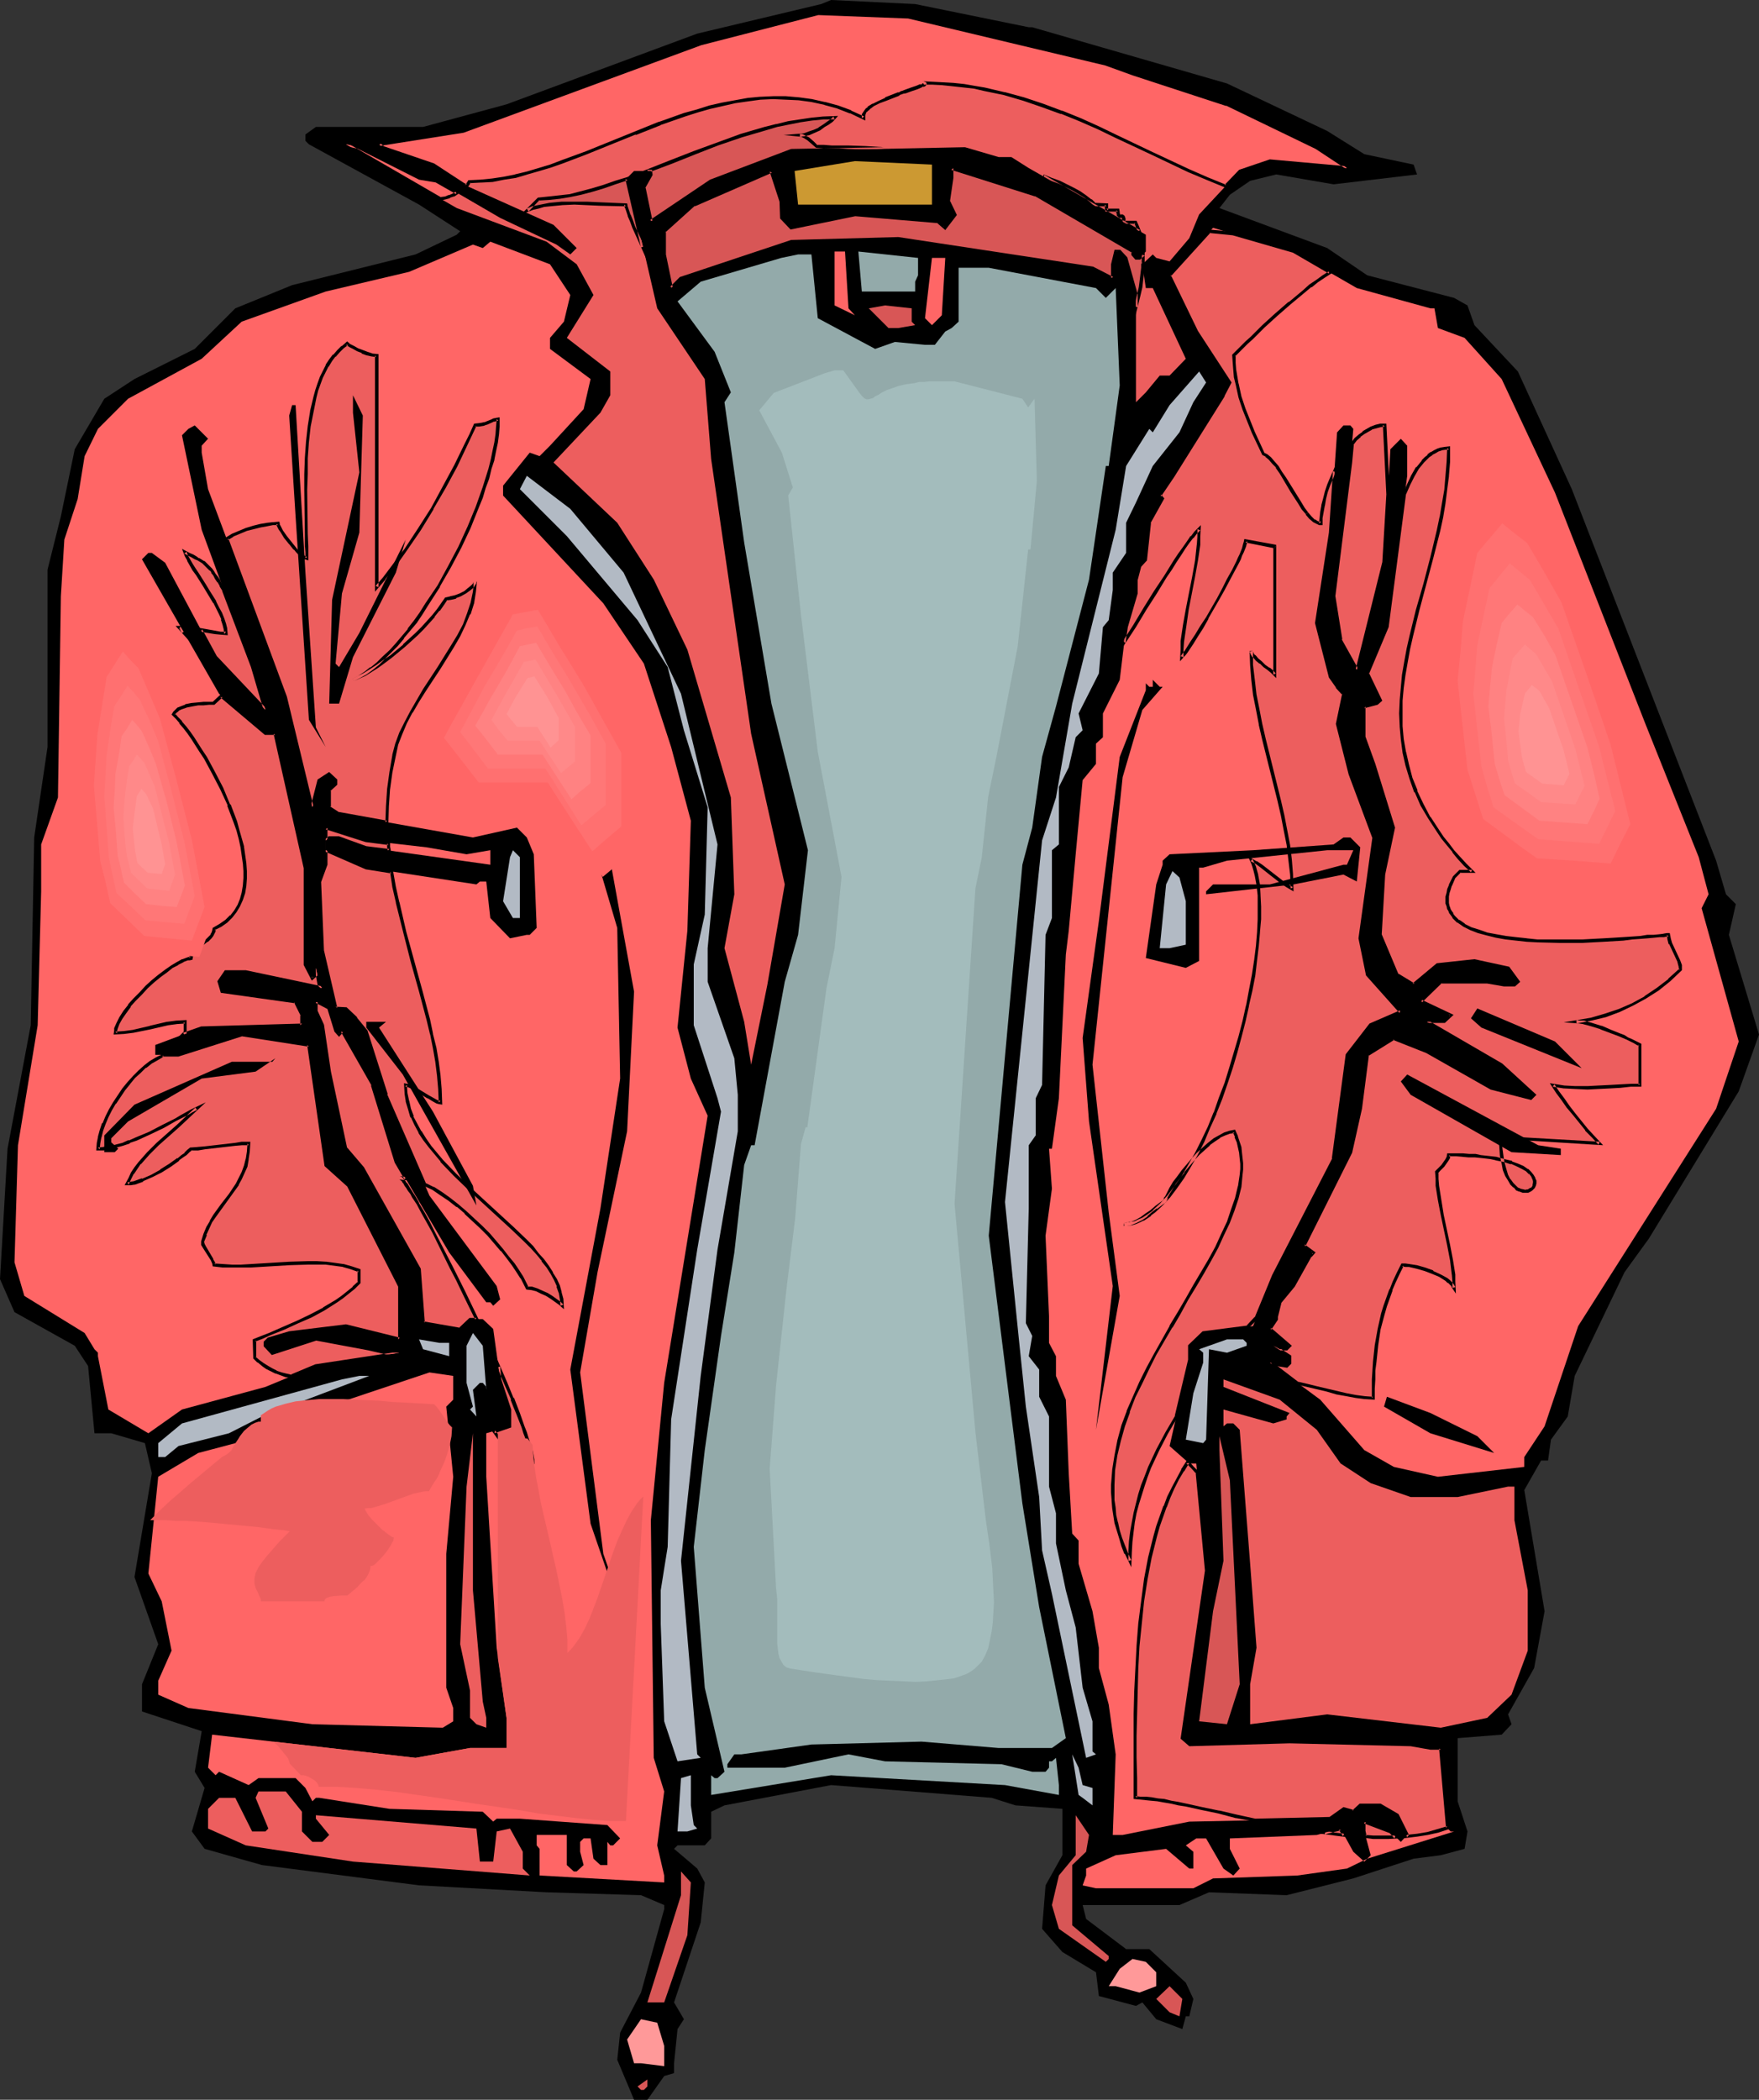 <?xml version="1.0" encoding="UTF-8" standalone="no"?>
<svg
   version="1.0"
   width="129.766mm"
   height="154.873mm"
   id="svg91"
   sodipodi:docname="Jacket 25.wmf"
   xmlns:inkscape="http://www.inkscape.org/namespaces/inkscape"
   xmlns:sodipodi="http://sodipodi.sourceforge.net/DTD/sodipodi-0.dtd"
   xmlns="http://www.w3.org/2000/svg"
   xmlns:svg="http://www.w3.org/2000/svg">
  <rect width="100%" height="100%" fill="#333333" stroke="none"/>
  <sodipodi:namedview
     id="namedview91"
     pagecolor="#ffffff"
     bordercolor="#000000"
     borderopacity="0.25"
     inkscape:showpageshadow="2"
     inkscape:pageopacity="0.0"
     inkscape:pagecheckerboard="0"
     inkscape:deskcolor="#d1d1d1"
     inkscape:document-units="mm" />
  <defs
     id="defs1">
    <pattern
       id="WMFhbasepattern"
       patternUnits="userSpaceOnUse"
       width="6"
       height="6"
       x="0"
       y="0" />
  </defs>
  <path
     style="fill:#000000;fill-opacity:1;fill-rule:evenodd;stroke:none"
     d="m 286.84,7.594 h 0.97 l 0.97,-0.969 -0.97,0.969 54.298,15.672 27.957,13.248 10.342,6.463 13.736,2.908 0.97,2.747 -23.27,2.747 -15.998,-2.747 -7.272,1.777 -5.656,3.878 -2.909,3.716 30.058,11.148 11.15,7.594 24.24,6.301 3.717,2.1 1.939,5.493 12.12,12.925 15.029,32.797 40.238,103.563 2.747,9.371 2.747,2.747 -1.939,8.563 8.403,27.789 -5.656,15.833 -25.048,41.037 -6.787,9.371 -13.898,28.92 -1.939,11.309 -4.686,6.463 -0.808,5.816 h -1.939 l -4.686,8.24 5.656,33.767 -2.909,15.833 -7.272,12.925 0.97,2.747 -2.747,2.908 -12.282,0.969 v 17.61 l 2.747,8.401 -0.808,4.847 -6.626,1.777 -7.595,0.969 -16.806,5.493 -18.584,4.685 -21.654,-0.808 -8.242,3.554 h -26.987 l 0.97,3.878 11.15,8.401 h 6.464 l 10.181,9.371 2.101,4.524 -1.131,4.847 h -0.97 l -0.97,3.554 -7.272,-2.747 -3.878,-4.685 -1.778,0.969 -10.342,-2.747 -0.808,-6.624 -9.373,-5.655 -5.656,-6.463 0.97,-12.117 4.686,-8.401 v -12.925 l -13.09,-0.969 -6.626,-2.1 -44.763,-3.554 -29.734,5.655 -3.717,1.777 v 7.432 l -1.778,1.939 h -7.595 l -0.97,0.969 6.464,5.493 2.101,3.878 -1.131,11.148 -7.434,22.296 2.747,4.685 -1.778,2.747 -0.97,9.532 v 2.747 l -2.747,0.808 -4.686,6.624 h -3.717 l -4.686,-11.148 0.808,-7.594 5.818,-11.148 6.464,-23.265 v -1.131 l -6.464,-2.747 -26.341,-0.808 -35.552,-1.939 -43.794,-5.655 -15.998,-4.524 -3.555,-4.847 3.555,-12.117 -2.747,-4.524 1.939,-11.309 -16.645,-5.493 v -7.594 l 4.525,-11.148 -6.626,-18.741 4.848,-28.92 -1.939,-8.401 -9.373,-2.747 H 26.341 L 24.563,380.806 20.846,375.152 4.04,365.781 0,356.572 2.101,320.22 8.565,285.807 9.534,233.46 13.251,208.256 v -49.439 l 3.717,-14.864 3.878,-18.741 8.242,-14.056 8.403,-5.493 16.806,-8.401 11.312,-11.309 15.837,-6.463 34.421,-8.563 11.474,-5.493 0.97,-0.969 L 116.837,57.032 86.133,40.229 85.163,39.26 V 37.483 L 88.072,35.383 h 29.896 L 141.238,29.082 194.405,9.371 228.987,1.131 231.734,0 255.166,1.131 Z"
     id="path1" />
  <path
     style="fill:#ed5e5e;fill-opacity:1;fill-rule:evenodd;stroke:none"
     d="m 308.332,17.772 7.434,2.747 26.341,8.563 25.048,11.956 8.403,5.816 -21.493,-1.939 -8.403,2.747 -11.312,12.117 -2.747,6.624 -5.494,6.463 -3.717,-0.969 -0.97,-0.969 -2.909,2.747 0.97,6.624 h 1.939 l 9.211,19.711 -4.525,4.685 h -2.747 l -3.878,4.685 -2.747,2.747 V 82.236 L 313.988,71.896 l -1.778,-1.777 h -1.131 l -0.808,3.554 v 3.878 l -5.656,-2.908 -54.136,-8.24 -29.896,0.969 -30.704,10.179 -2.747,2.747 -1.939,-9.371 v -6.463 l 8.242,-7.432 21.654,-9.371 2.747,8.563 v 4.524 l 2.747,2.747 17.776,-3.716 23.109,1.939 2.101,1.777 2.747,-3.716 -1.778,-3.554 0.808,-6.624 v -2.747 l 23.432,7.432 26.987,15.833 v 0.808 l 0.97,0.969 h 0.97 l 1.778,-1.777 v -4.685 l -32.643,-18.58 -4.848,-3.07 h -3.555 l -9.373,-2.747 -48.48,0.969 -22.301,8.401 -16.806,11.309 -1.939,-9.371 1.939,-3.716 v -0.969 h -4.686 l -1.939,1.939 8.403,36.352 13.251,19.711 1.778,22.296 11.15,76.581 9.373,42.007 -4.848,27.951 -4.525,22.296 -1.939,-11.956 -5.494,-20.519 2.747,-15.025 -0.97,-26.981 -12.12,-41.199 -9.373,-19.549 -10.181,-15.833 -17.776,-16.803 13.09,-13.895 2.747,-4.847 v -6.624 l -12.12,-9.371 7.434,-11.956 -4.686,-8.563 -8.403,-6.301 -25.048,-9.371 -30.866,-17.772 3.717,0.808 16.645,8.563 4.848,0.808 17.776,10.34 15.675,7.432 3.878,2.747 1.778,-1.777 -6.464,-6.463 -25.21,-11.309 -8.403,-5.493 -14.059,-4.847 -0.97,-0.808 23.432,-3.716 66.256,-24.396 32.643,-8.24 25.21,0.808 z"
     id="path2" />
  <path
     style="fill:#cc9932;fill-opacity:1;fill-rule:evenodd;stroke:none"
     d="m 259.853,57.032 h -37.33 l -0.97,-9.371 16.806,-2.747 21.493,0.969 z"
     id="path3" />
  <path
     style="fill:#ff6666;fill-opacity:1;fill-rule:evenodd;stroke:none"
     d="m 378.305,80.297 20.523,5.655 h 1.131 l 0.97,5.493 7.434,2.747 10.342,11.471 14.867,31.667 25.21,64.464 14.867,37.16 2.747,10.34 -1.939,3.878 10.342,37.16 -6.302,18.741 -38.461,60.587 -9.373,27.951 -5.656,8.563 v 2.747 l -24.078,2.747 -12.282,-2.747 -8.242,-4.685 -12.282,-14.056 -14.059,-10.34 4.686,0.969 0.808,-0.969 v -1.777 l -4.525,-2.908 1.778,0.969 h 1.939 l 0.808,-0.969 -5.494,-4.685 1.778,-2.747 v -0.808 l 0.97,-3.878 3.878,-4.524 4.686,-8.401 0.808,-0.969 -2.747,-1.777 13.09,-26.173 2.747,-12.117 1.939,-15.025 7.434,-4.685 9.211,3.878 17.938,10.179 11.15,2.747 0.808,-0.969 -9.05,-8.401 -20.846,-11.956 h 4.848 l 1.778,-1.777 -8.403,-3.878 5.656,-5.493 h 12.928 l 4.848,0.808 h 2.747 l 0.97,-0.808 -2.747,-3.878 -9.373,-1.939 -10.181,0.969 -6.787,5.655 -4.525,-2.747 -4.686,-11.148 0.97,-16.803 2.747,-13.087 -5.494,-17.772 -2.747,-7.432 v -8.563 l 3.555,-0.808 0.97,-0.969 -3.717,-7.432 5.494,-12.925 5.656,-42.168 v -8.401 l -1.778,-1.939 -2.909,2.908 -1.778,31.667 -7.595,29.889 -4.525,-8.401 -1.939,-12.117 4.686,-37.321 0.808,-9.371 -0.808,-0.969 h -1.939 l -1.778,1.939 -1.939,27.951 -3.717,25.204 3.717,15.025 1.939,2.747 1.778,1.939 -1.778,8.401 3.717,13.895 6.626,17.772 -3.878,28.112 1.939,10.179 9.373,10.34 -8.403,3.716 -6.626,8.24 -3.717,28.92 -16.806,32.636 -5.656,14.056 -13.898,1.939 -3.878,3.554 v 3.878 l -5.494,24.073 5.494,4.847 h 1.939 l 2.747,29.889 -6.626,46.692 1.939,1.777 27.957,-0.808 33.774,0.808 5.494,0.969 h 2.909 l 1.939,22.457 0.808,0.808 h 0.97 l -24.24,7.594 -5.656,2.747 -13.898,1.939 -23.432,0.808 -5.494,2.747 h -27.149 l -3.717,-0.808 0.97,-2.747 v -1.939 l 8.242,-3.716 14.059,-1.777 6.464,5.493 h 1.131 v -4.685 l -2.101,-1.777 2.909,-1.939 h 2.747 l 4.848,8.401 2.747,1.939 1.778,-1.939 -2.747,-5.493 v -2.908 l 24.24,-0.969 6.626,-1.777 3.555,6.463 3.07,2.747 1.778,-1.777 -1.778,-6.624 v -2.747 l 7.272,2.747 2.909,2.908 1.778,-1.939 -2.747,-5.493 -4.686,-2.747 h -5.656 l -1.939,1.777 -2.747,-0.808 -3.717,2.747 -39.269,0.808 -18.584,3.716 h -2.747 l 0.808,-22.457 -1.939,-13.895 -2.747,-10.179 v -5.655 l -1.778,-10.179 -3.878,-13.248 v -6.463 l -1.778,-1.939 -0.97,-16.803 -0.808,-20.519 -2.747,-6.624 v -5.493 l -1.939,-3.716 v -7.432 l -0.97,-22.457 1.778,-13.087 -0.808,-11.148 h 0.808 l 1.939,-14.056 1.939,-40.068 0.808,-6.624 1.939,-21.326 1.939,-20.68 3.717,-4.524 v -5.655 l 1.939,-1.777 v -6.624 l 4.686,-9.371 1.778,-14.702 2.747,-9.371 v -3.878 l 0.97,-3.716 1.778,-1.939 0.97,-10.179 3.717,-6.624 -0.808,-0.969 3.555,-5.493 14.221,-22.457 1.778,-3.554 -9.373,-14.218 -7.434,-15.672 12.12,-13.248 22.462,6.624 z"
     id="path4" />
  <path
     style="fill:#ed5e5e;fill-opacity:1;fill-rule:evenodd;stroke:none"
     d="m 387.032,137.814 -1.131,19.065 -7.595,29.889 -4.525,-8.401 -1.939,-12.117 4.686,-37.321 0.485,-5.17 0.97,-1.293 1.131,-0.969 0.97,-0.808 1.293,-0.808 1.131,-0.646 1.131,-0.323 1.293,-0.323 1.131,-0.162 z M 355.358,152.355 v 35.706 l -0.646,-0.808 -0.97,-0.808 -1.131,-0.808 -1.131,-0.969 -0.97,-0.808 -0.808,-0.969 -0.646,-0.646 -0.162,-0.485 v -0.323 l 0.162,4.039 0.323,4.039 0.485,4.039 0.808,4.201 0.808,4.201 0.97,4.201 4.202,16.803 0.97,4.362 0.808,4.201 0.808,4.039 0.485,4.201 0.485,4.039 v 3.878 l -1.293,-0.808 -1.293,-0.969 -2.909,-2.262 -3.07,-2.262 -1.454,-0.969 -1.293,-0.808 0.485,0.969 0.323,1.131 0.323,1.131 0.323,1.131 0.485,2.585 0.162,3.07 0.162,3.07 v 3.554 l -0.162,3.554 -0.323,3.878 -0.646,4.039 -0.485,4.039 -0.808,4.201 -0.808,4.362 -0.97,4.362 -1.131,4.362 -1.293,4.362 -1.293,4.362 -1.454,4.201 -1.454,4.201 -1.616,4.201 -1.616,3.878 -1.778,3.716 -1.778,3.716 -1.778,3.393 -1.939,3.07 -1.939,2.908 -2.101,2.585 -1.939,2.1 -2.101,1.939 -0.97,0.808 -1.131,0.808 -0.97,0.646 -1.131,0.485 -0.97,0.323 -1.131,0.323 -0.97,0.162 h -1.131 0.97 l 0.808,-0.162 1.616,-0.485 1.454,-0.808 1.454,-1.131 1.293,-0.969 1.293,-1.131 1.293,-0.969 1.293,-0.808 0.323,-0.969 0.646,-1.131 0.808,-1.454 0.97,-1.454 1.131,-1.616 1.131,-1.616 2.747,-3.231 1.454,-1.616 1.616,-1.454 1.454,-1.293 1.454,-1.131 1.454,-0.969 1.454,-0.808 1.293,-0.485 1.293,-0.162 0.646,1.454 0.485,1.454 0.485,1.616 0.162,1.454 0.323,1.454 v 1.616 1.454 1.616 l -0.485,3.231 -0.808,3.231 -1.131,3.393 -1.293,3.393 -1.454,3.393 -1.778,3.554 -1.939,3.554 -1.939,3.554 -2.101,3.716 -2.262,3.716 -2.262,3.716 -2.262,3.878 -4.363,7.755 -2.101,3.878 -1.939,3.878 -1.778,4.039 -1.616,4.039 -1.454,4.039 -1.131,4.201 -0.97,4.039 -0.646,4.201 -0.162,4.039 v 2.1 l 0.162,2.1 0.162,2.262 0.162,1.939 0.485,2.1 0.485,2.1 0.646,2.1 0.808,2.262 0.808,2.1 1.131,2.1 v -2.747 l 0.162,-2.585 0.323,-2.747 0.485,-2.585 0.485,-2.585 0.646,-2.585 0.646,-2.585 0.808,-2.585 0.97,-2.423 0.97,-2.585 2.101,-4.847 2.586,-4.685 2.747,-4.685 3.555,-15.833 v -3.878 l 3.878,-3.554 12.443,-1.777 2.262,-2.423 4.848,-11.794 16.806,-32.636 3.717,-28.92 6.626,-8.24 8.403,-3.716 -9.373,-10.34 -1.939,-10.179 3.878,-28.112 -6.626,-17.772 -3.717,-13.895 1.778,-8.401 -1.778,-1.939 -1.939,-2.747 -3.717,-15.025 3.717,-25.204 1.293,-17.126 -0.97,1.939 -0.646,1.939 -0.646,1.939 -0.485,1.777 -0.485,1.939 -0.323,1.777 -0.162,1.616 -0.162,1.616 h -0.485 l -0.485,-0.162 -0.97,-0.646 -0.97,-0.808 -0.97,-1.131 -0.97,-1.293 -1.131,-1.616 -2.101,-3.393 -2.101,-3.554 -0.97,-1.616 -0.97,-1.454 -1.131,-1.293 -0.97,-1.131 -0.97,-0.808 -0.97,-0.485 -2.586,-5.978 -1.293,-3.231 -1.293,-3.231 -1.131,-3.393 -0.97,-3.716 -0.323,-1.777 -0.323,-1.939 v -2.1 l -0.162,-2.1 1.131,-0.969 1.131,-1.131 1.293,-1.454 1.454,-1.293 1.616,-1.616 1.616,-1.616 3.555,-3.231 3.717,-3.231 3.878,-3.231 1.939,-1.616 1.939,-1.293 1.778,-1.293 1.778,-1.131 -10.181,-5.816 -16.806,-5.008 -6.626,-0.646 -11.15,12.279 7.434,15.672 9.373,14.218 -1.778,3.554 -14.221,22.457 -3.555,5.493 0.808,0.969 -3.717,6.624 -0.97,10.179 -1.778,1.939 -0.97,3.716 v 3.878 l -2.747,9.371 -0.646,4.201 3.07,-4.524 2.909,-4.685 2.909,-4.685 2.747,-4.524 1.293,-2.1 1.454,-1.939 1.131,-1.939 1.293,-1.777 1.131,-1.616 1.131,-1.454 0.97,-1.293 0.97,-0.969 v 2.1 l -0.162,2.262 -0.646,4.362 -0.646,4.524 -1.778,9.048 -0.808,4.524 -0.646,4.524 -0.162,2.1 v 2.262 l 0.323,-0.485 0.485,-0.485 0.485,-0.646 0.97,-1.454 0.646,-0.969 1.293,-2.1 1.293,-2.262 1.616,-2.585 3.07,-5.332 1.454,-2.747 1.454,-2.585 1.293,-2.585 1.131,-2.262 0.485,-1.131 0.485,-0.969 0.323,-0.808 0.323,-0.808 0.323,-0.808 0.162,-0.646 0.162,-0.323 v -0.485 z m -0.323,227.805 3.717,0.646 0.808,-0.969 v -1.777 l -4.525,-2.908 1.778,0.969 h 1.939 l 0.808,-0.969 -5.494,-4.685 1.778,-2.747 v -0.808 l 0.97,-3.878 3.878,-4.524 4.686,-8.401 0.808,-0.969 -2.747,-1.777 13.09,-26.173 2.747,-12.117 1.939,-15.025 7.434,-4.685 9.211,3.878 17.938,10.179 11.15,2.747 0.808,-0.969 -9.05,-8.401 -20.846,-11.956 h 4.848 l 1.778,-1.777 -8.403,-3.878 5.656,-5.493 h 12.928 l 4.848,0.808 h 2.747 l 0.97,-0.808 -2.747,-3.878 -9.373,-1.939 -10.181,0.969 -6.787,5.655 -4.525,-2.747 -4.686,-11.148 0.97,-16.803 2.747,-13.087 -5.494,-17.772 -2.747,-7.432 v -8.563 l 3.555,-0.808 0.97,-0.969 -3.717,-7.432 5.494,-12.925 5.01,-37.321 0.97,-2.423 1.131,-2.423 1.454,-2.1 1.454,-1.939 0.808,-0.808 0.808,-0.646 0.808,-0.646 0.808,-0.646 0.97,-0.323 0.97,-0.323 0.97,-0.323 h 1.131 l -0.162,3.878 -0.323,3.878 -0.485,3.878 -0.485,3.878 -0.646,3.716 -0.808,3.716 -1.778,7.594 -2.101,7.27 -1.939,7.27 -1.778,7.432 -0.808,3.554 -0.646,3.554 -0.646,3.554 -0.485,3.716 -0.162,3.554 -0.162,3.554 0.162,3.554 0.323,3.716 0.485,3.554 0.808,3.554 0.97,3.716 1.454,3.554 1.616,3.716 2.101,3.716 2.424,3.716 1.293,1.777 1.454,1.939 1.616,1.939 1.454,1.777 1.778,1.939 1.939,1.777 h -3.394 l -1.616,1.616 -0.646,1.293 -0.485,1.131 -0.323,0.969 -0.323,1.131 -0.162,0.969 v 1.777 l 0.162,0.969 0.323,0.646 0.323,0.808 0.485,0.808 0.485,0.646 0.646,0.646 0.646,0.646 1.616,0.969 1.939,0.969 2.101,0.808 2.424,0.808 2.586,0.485 2.747,0.485 2.747,0.323 2.909,0.323 3.07,0.162 6.302,0.162 h 6.141 l 2.909,-0.162 3.07,-0.162 2.747,-0.162 2.586,-0.162 2.586,-0.162 2.262,-0.323 2.101,-0.162 1.778,-0.162 1.454,-0.162 h 1.293 l 0.808,-0.162 h 0.485 l 0.162,1.293 0.323,1.131 2.262,4.847 0.485,1.293 0.162,1.131 -3.232,2.908 -3.232,2.585 -3.394,2.262 -3.555,1.939 -3.717,1.616 -3.878,1.454 -4.04,0.969 -4.04,0.808 h 0.97 l 0.97,0.162 1.131,0.323 1.293,0.323 2.424,0.808 2.747,0.969 2.424,1.131 1.293,0.485 0.97,0.485 1.131,0.485 0.97,0.485 0.646,0.323 0.808,0.323 v 11.309 l -2.586,0.162 -2.909,0.162 -2.909,0.162 -3.232,0.162 -3.07,0.162 h -3.394 l -3.07,-0.323 -3.232,-0.485 1.454,1.939 1.293,1.939 1.616,2.1 1.616,2.262 3.394,4.201 1.778,1.939 1.939,1.939 -27.634,-1.777 v 1.454 1.293 l 0.323,2.423 0.323,2.1 0.485,1.777 0.646,1.616 0.646,1.293 0.646,0.969 0.808,0.808 0.808,0.646 0.808,0.485 0.646,0.162 h 0.808 0.646 l 0.646,-0.162 0.485,-0.323 0.485,-0.485 0.162,-0.485 0.162,-0.646 v -0.646 l -0.323,-0.808 -0.323,-0.646 -0.646,-0.808 -0.808,-0.808 -1.293,-0.646 -1.293,-0.808 -1.778,-0.646 -2.101,-0.646 -2.262,-0.485 -1.293,-0.162 -1.454,-0.162 -1.454,-0.323 -1.616,-0.162 h -1.616 l -1.778,-0.162 h -1.939 -1.939 l -0.162,0.646 -0.485,0.808 -1.131,1.616 -0.646,0.646 -0.485,0.485 -0.323,0.485 -0.162,0.162 v 1.777 l 0.162,1.939 0.646,4.039 0.808,4.201 1.778,8.401 0.646,4.201 0.646,3.878 0.162,1.939 v 1.777 l -0.323,-0.485 -0.485,-0.646 -0.646,-0.646 -0.808,-0.485 -1.616,-1.131 -2.101,-0.969 -2.262,-0.808 -2.101,-0.646 -2.101,-0.485 h -1.131 l -0.97,-0.162 -1.131,2.423 -0.97,2.423 -0.97,2.262 -0.808,2.1 -0.808,2.262 -0.646,2.262 -0.97,4.362 -0.808,4.362 -0.485,4.685 -0.162,2.423 -0.162,2.423 -0.162,2.585 v 2.585 h -2.262 l -2.586,-0.323 -2.586,-0.646 -2.586,-0.485 -2.909,-0.646 -2.747,-0.646 -2.586,-0.646 -2.586,-0.646 -6.949,-5.008 z"
     id="path5" />
  <path
     style="fill:#000000;fill-opacity:1;fill-rule:evenodd;stroke:none"
     d="m 386.547,137.814 -1.131,19.065 v -0.162 l -7.434,29.889 h 0.808 l -4.686,-8.401 h 0.162 l -1.939,-12.117 v 0.162 l 4.686,-37.321 0.485,-5.17 -0.162,0.323 0.97,-1.293 1.131,-0.969 h -0.162 l 1.131,-0.808 v 0 l 1.131,-0.646 v 0 l 1.131,-0.646 h -0.162 l 1.293,-0.323 1.131,-0.323 v 0 l 1.131,-0.162 -0.485,-0.485 0.97,19.388 h 0.97 l -0.97,-19.711 h -1.778 l -1.293,0.323 -1.293,0.485 -1.131,0.646 v 0 l -1.131,0.646 v 0.162 l -1.131,0.808 v 0 l -1.131,0.969 -0.97,1.293 -0.646,5.332 -4.686,37.483 1.939,12.279 5.171,9.532 7.757,-31.182 1.293,-19.065 z"
     id="path6" />
  <path
     style="fill:#000000;fill-opacity:1;fill-rule:evenodd;stroke:none"
     d="m 355.358,152.84 -0.323,-0.485 v 35.706 l 0.646,-0.323 -0.646,-0.808 -0.97,-0.808 h -0.162 l -1.131,-0.808 v 0 l -0.97,-0.969 v 0 l -0.97,-0.808 -0.808,-0.969 v 0.162 l -0.646,-0.808 0.162,0.162 -0.162,-0.485 v 0.162 -0.323 h -0.97 l 0.162,4.039 v 0 l 0.323,4.039 0.485,4.201 0.808,4.039 0.808,4.201 v 0.162 l 0.97,4.201 4.202,16.803 0.97,4.201 v 0 l 0.808,4.201 0.808,4.039 0.485,4.201 0.485,4.039 v 0 l 0.162,3.878 0.646,-0.323 -1.293,-0.808 -1.454,-0.969 -2.909,-2.262 -2.909,-2.262 -1.454,-0.969 h -0.162 l -2.424,-1.454 0.97,2.1 v 0 l 0.323,0.969 0.323,1.131 0.323,1.293 v 0 l 0.485,2.585 0.323,2.908 v 0 3.07 3.554 l -0.162,3.554 v 0 l -0.323,3.878 -0.485,3.878 -0.646,4.201 -0.808,4.201 -0.808,4.362 v -0.162 l -0.97,4.362 -1.131,4.362 -1.293,4.362 -1.293,4.362 -1.293,4.201 -1.616,4.201 -1.454,4.201 v -0.162 l -1.616,4.039 -1.778,3.716 -1.778,3.554 -1.939,3.393 v 0 l -1.778,3.07 -2.101,2.908 -1.939,2.585 v 0 l -1.939,2.1 -2.101,1.939 h 0.162 l -1.131,0.808 v 0 l -0.97,0.646 -0.97,0.646 v 0 l -1.131,0.485 -0.97,0.485 v 0 l -0.97,0.162 v 0 l -0.97,0.162 v 0 l -1.131,0.162 0.162,0.808 h 0.808 l 0.97,-0.162 1.616,-0.646 1.616,-0.808 v 0 l 1.454,-0.969 v -0.162 l 1.293,-1.131 1.293,-0.969 v 0.162 l 1.293,-0.969 1.293,-0.969 0.485,-1.131 h -0.162 l 0.646,-1.131 0.808,-1.293 v 0 l 0.97,-1.616 1.131,-1.454 1.293,-1.616 h -0.162 l 2.747,-3.231 1.454,-1.616 1.616,-1.454 1.454,-1.293 h -0.162 l 1.616,-1.131 1.454,-0.969 h -0.162 l 1.454,-0.646 v 0 l 1.293,-0.485 v 0 l 1.293,-0.162 -0.485,-0.323 0.646,1.454 h -0.162 l 0.646,1.454 0.323,1.454 v 0 l 0.323,1.454 0.162,1.616 0.162,1.454 v 0 1.454 0 l -0.162,1.616 -0.485,3.231 v -0.162 l -0.808,3.393 -1.131,3.231 -1.131,3.393 v 0 l -1.616,3.393 -1.616,3.554 -1.939,3.554 -2.101,3.554 v 0 l -2.101,3.554 -2.101,3.716 -2.262,3.878 -2.262,3.716 v 0.162 l -4.363,7.755 -2.101,3.878 -1.939,3.878 -1.778,4.039 -1.778,4.039 v 0.162 l -1.454,3.878 -1.131,4.201 v 0 l -0.808,4.201 -0.646,4.039 v 0.162 l -0.323,4.039 v 2.1 l 0.162,2.1 v 0.162 l 0.162,2.1 0.323,2.1 0.323,2.1 v 0 l 0.646,2.1 0.646,2.1 0.646,2.262 v 0 l 0.808,2.1 h 0.162 l 1.778,3.716 0.162,-4.524 v 0.162 l 0.162,-2.747 0.323,-2.747 0.323,-2.585 0.485,-2.585 v 0 l 0.646,-2.423 0.808,-2.585 0.808,-2.585 0.808,-2.423 v 0 l 0.97,-2.585 v 0 l 2.262,-4.847 2.424,-4.685 v 0 l 2.747,-4.685 3.717,-15.833 v -4.039 l -0.162,0.323 3.878,-3.554 h -0.323 l 12.605,-1.616 2.586,-2.585 4.848,-11.956 16.806,-32.636 3.717,-29.082 v 0.323 l 6.464,-8.401 -0.162,0.162 9.05,-4.039 -9.858,-10.663 0.162,0.323 -1.939,-10.34 v 0.162 l 3.717,-28.112 -6.464,-17.772 -3.717,-14.056 v 0.162 l 1.778,-8.563 -1.939,-2.1 h 0.162 l -1.939,-2.747 v 0.162 l -3.878,-14.864 v 0.162 l 3.878,-25.366 v 0 l 1.454,-19.711 -1.939,4.362 -0.808,1.939 v 0 l -0.646,1.939 -0.485,1.939 -0.485,1.777 v 0.162 l -0.323,1.777 -0.162,1.616 v 0 l -0.162,1.616 0.646,-0.485 h -0.485 v 0 l -0.485,-0.162 0.162,0.162 -0.97,-0.646 v 0.162 l -0.97,-0.969 -0.97,-1.131 v 0 l -0.646,0.646 0.97,1.131 1.131,0.969 0.97,0.485 0.646,0.323 v 0 h 0.97 v -2.1 0.162 l 0.323,-1.777 0.323,-1.777 v 0.162 l 0.323,-1.939 0.485,-1.939 0.646,-1.777 v 0 l 0.808,-1.939 0.808,-1.939 -0.808,-0.162 -1.131,17.126 v 0 l -3.878,25.204 3.878,15.187 1.939,2.747 v 0.162 l 1.778,1.939 v -0.485 l -1.778,8.563 3.555,14.056 6.626,17.772 v -0.162 l -3.878,28.112 2.101,10.34 9.373,10.502 0.162,-0.808 -8.565,3.716 -6.626,8.563 -3.878,29.082 0.162,-0.162 -16.806,32.636 -4.848,11.794 v -0.162 l -2.262,2.423 h 0.323 l -12.605,1.616 -4.04,3.878 v 4.039 0 l -3.717,15.672 0.162,-0.162 -2.747,4.685 v 0 l -2.586,4.847 -2.262,4.847 v 0 l -0.97,2.585 v 0 l -0.97,2.423 -0.808,2.585 -0.646,2.585 -0.646,2.585 v 0 l -0.485,2.585 -0.485,2.747 -0.323,2.585 -0.162,2.747 v 0 2.747 l 0.808,-0.162 -0.97,-2.1 v 0 l -0.808,-2.1 v 0 l -0.808,-2.1 -0.646,-2.1 -0.485,-2.262 v 0.162 l -0.485,-2.1 -0.162,-2.1 -0.323,-2.1 v 0 -2.1 -2.1 l 0.162,-4.039 v 0 l 0.646,-4.201 0.97,-4.039 v 0 l 1.131,-4.039 1.454,-4.039 -0.162,0.162 1.616,-4.201 1.939,-3.878 1.939,-4.039 1.939,-3.878 4.525,-7.755 v 0.162 l 2.262,-3.878 2.101,-3.878 2.262,-3.716 2.101,-3.554 v 0 l 2.101,-3.716 1.939,-3.554 1.616,-3.554 1.616,-3.393 v 0 l 1.293,-3.393 1.131,-3.393 0.808,-3.231 v 0 l 0.323,-3.393 0.162,-1.454 v -0.162 -1.454 -0.162 l -0.162,-1.454 -0.162,-1.454 -0.162,-1.616 v 0 l -0.485,-1.454 -0.485,-1.454 v -0.162 l -0.808,-1.777 -1.616,0.323 v 0 l -1.454,0.485 -1.454,0.808 v 0 l -1.454,0.808 -1.616,1.293 v 0 l -1.454,1.293 -1.616,1.454 -1.454,1.616 -2.747,3.231 v 0 l -1.293,1.777 -1.131,1.454 -0.97,1.616 v 0 l -0.646,1.293 -0.646,1.293 h -0.162 l -0.323,1.131 0.162,-0.323 -1.131,0.808 -1.293,0.969 v 0 l -1.293,1.131 -1.454,0.969 v 0 l -1.293,0.969 v 0 l -1.454,0.808 v 0 l -1.616,0.646 h 0.162 -0.97 l -0.808,0.162 v 0.808 h 1.131 v 0 l 1.131,-0.162 v 0 l 1.131,-0.323 1.131,-0.485 0.97,-0.485 h 0.162 l 0.97,-0.646 0.97,-0.646 v -0.162 l 1.131,-0.808 v 0 l 2.101,-1.939 1.939,-2.1 0.162,-0.162 1.939,-2.585 1.939,-2.747 1.939,-3.231 v 0 l 1.939,-3.393 1.778,-3.554 1.616,-3.878 1.778,-3.878 v -0.162 l 1.616,-4.039 1.454,-4.201 1.454,-4.362 1.293,-4.362 1.131,-4.201 1.131,-4.362 0.97,-4.362 v -0.162 l 0.97,-4.201 0.808,-4.201 0.485,-4.201 0.485,-4.039 0.323,-3.716 v -0.162 l 0.323,-3.554 v -3.554 l -0.162,-3.07 v -0.162 l -0.162,-2.908 -0.485,-2.585 v -0.162 l -0.323,-1.131 -0.323,-1.131 -0.485,-1.131 v 0 l -0.485,-0.969 -0.485,0.646 1.293,0.646 v 0 l 1.293,0.969 3.07,2.423 2.909,2.262 1.454,0.969 1.939,1.131 -0.162,-4.685 v -0.162 l -0.323,-4.039 -0.485,-4.039 -0.808,-4.201 -0.808,-4.201 v 0 l -0.97,-4.201 -4.202,-16.964 -0.97,-4.201 v 0 l -0.808,-4.201 -0.808,-4.039 -0.485,-4.201 -0.485,-4.039 v 0.162 -4.039 l -0.97,0.162 0.162,0.323 v 0 l 0.162,0.485 0.485,0.808 h 0.162 l 0.808,0.969 0.97,0.808 h 0.162 l 0.97,0.969 v 0 l 1.131,0.808 v 0 l 0.97,0.808 1.454,1.454 V 151.87 Z"
     id="path7" />
  <path
     style="fill:#000000;fill-opacity:1;fill-rule:evenodd;stroke:none"
     d="m 364.731,142.823 -0.97,-1.293 -0.97,-1.616 -2.101,-3.393 -2.101,-3.393 -1.131,-1.616 -0.97,-1.616 v 0 l -1.131,-1.293 v 0 l -0.97,-1.131 -0.97,-0.808 -0.97,-0.485 0.162,0.162 -2.747,-5.978 -1.293,-3.231 v 0 l -1.293,-3.231 v 0 l -1.131,-3.393 -0.808,-3.716 v 0.162 l -0.323,-1.939 -0.323,-1.939 v 0.162 l -0.162,-2.1 v -2.1 l -0.162,0.323 3.555,-3.554 1.454,-1.293 1.616,-1.616 1.616,-1.616 3.555,-3.231 3.717,-3.231 v 0 l 3.878,-3.231 1.939,-1.616 v 0.162 l 1.778,-1.454 1.939,-1.293 2.262,-1.454 -10.827,-6.301 -16.968,-5.008 -6.787,-0.646 -11.635,12.602 7.757,16.156 v 0 l 9.373,14.056 v -0.323 l -1.939,3.554 v -0.162 l -14.059,22.457 -3.878,5.978 1.131,1.131 v -0.485 l -3.878,6.624 -0.97,10.34 0.162,-0.323 -1.939,2.1 -0.97,3.716 v 4.039 -0.162 l -2.747,9.371 v 0 l -0.808,6.301 4.04,-6.139 2.909,-4.847 2.909,-4.524 2.747,-4.524 1.454,-2.1 1.293,-2.1 1.293,-1.939 1.131,-1.777 1.131,-1.616 1.131,-1.454 v 0.162 l 0.97,-1.293 0.97,-0.969 -0.808,-0.323 v 2.1 l -0.162,2.262 v -0.162 l -0.485,4.524 -0.808,4.524 -1.778,9.048 -0.808,4.524 -0.646,4.362 v 0.162 2.1 l -0.162,3.393 1.131,-1.293 v 0 l 0.485,-0.485 v 0 l 0.485,-0.646 1.616,-2.423 1.293,-2.1 1.454,-2.262 1.454,-2.585 v -0.162 l 3.07,-5.332 1.454,-2.585 1.454,-2.747 1.293,-2.423 1.293,-2.423 0.485,-0.969 0.323,-0.969 0.485,-0.969 v 0 l 0.323,-0.808 v 0 l 0.323,-0.808 0.162,-0.646 0.162,-0.485 v 0 -0.323 l -0.485,0.323 8.08,1.616 0.485,-0.969 -8.888,-1.616 -0.162,0.808 v 0 l -0.162,0.485 -0.162,0.646 -0.162,0.646 v 0 l -0.323,0.808 v 0 l -0.323,0.808 -0.485,0.969 -0.485,1.131 -1.131,2.262 -1.454,2.585 -1.293,2.585 -1.454,2.747 -3.07,5.332 v 0 l -1.616,2.423 -1.454,2.423 -1.293,1.939 -1.616,2.585 -0.485,0.485 h 0.162 l -0.485,0.485 v 0.162 l -0.323,0.323 0.808,0.323 v -2.262 l 0.162,-2.1 v 0 l 0.646,-4.362 0.646,-4.524 1.778,-9.209 0.808,-4.524 0.646,-4.362 v 0 -2.262 l 0.162,-3.231 -1.778,1.777 -0.97,1.293 h -0.162 l -0.97,1.454 -1.131,1.616 -1.293,1.777 -1.293,1.939 -1.293,2.1 -1.293,2.1 -2.909,4.362 -2.909,4.685 -2.909,4.847 -2.909,4.524 0.808,0.323 0.646,-4.362 v 0 l 2.747,-9.371 v -3.878 0.162 l 0.97,-3.716 -0.162,0.162 1.778,-1.939 1.131,-10.502 -0.162,0.162 3.878,-6.947 -0.97,-1.131 v 0.646 l 3.717,-5.493 14.059,-22.457 v -0.162 l 1.939,-3.716 -9.373,-14.379 v 0 l -7.595,-15.672 v 0.485 l 11.15,-12.279 -0.323,0.162 6.464,0.646 v 0 l 16.806,4.847 v 0 l 10.019,5.816 v -0.646 l -1.778,1.131 -1.778,1.293 -1.939,1.293 v 0 l -1.778,1.616 -3.878,3.231 h -0.162 l -3.717,3.231 -3.555,3.231 -1.616,1.616 -1.616,1.616 -1.454,1.293 -3.717,3.716 0.162,2.262 0.162,2.1 v 0 l 0.162,1.939 0.485,1.939 v 0 l 0.808,3.716 1.131,3.393 v 0 l 1.293,3.231 v 0 l 1.293,3.231 2.909,6.139 0.97,0.485 h -0.162 l 0.97,0.808 0.97,1.131 v 0 l 1.131,1.131 h -0.162 l 1.131,1.616 0.97,1.616 2.101,3.554 2.101,3.231 0.97,1.616 1.131,1.293 v 0.162 z"
     id="path8" />
  <path
     style="fill:#000000;fill-opacity:1;fill-rule:evenodd;stroke:none"
     d="m 355.358,379.999 -0.485,0.646 4.04,0.646 1.131,-1.131 v -2.262 l -4.686,-3.07 -0.485,0.808 1.778,0.808 h 2.262 l 1.293,-1.293 -5.818,-5.008 v 0.646 l 1.939,-2.908 v -0.969 0.162 l 0.97,-3.878 -0.162,0.162 3.878,-4.685 4.686,-8.401 v 0.162 l 1.131,-1.293 -3.07,-2.262 0.162,0.646 13.09,-26.173 2.747,-12.279 v 0 l 1.939,-15.025 -0.162,0.323 7.272,-4.524 h -0.485 l 9.373,3.716 17.938,10.179 11.312,2.908 1.454,-1.454 -9.534,-8.724 -20.846,-12.117 -0.162,0.808 h 5.01 l 2.424,-2.262 -8.888,-4.201 v 0.808 l 5.656,-5.493 -0.323,0.162 h 12.928 v 0 l 4.686,0.808 h 3.07 l 1.454,-1.293 -3.07,-4.201 -9.696,-2.1 -10.504,1.131 -6.787,5.655 h 0.646 l -4.525,-2.747 v 0.162 l -4.686,-11.148 v 0.162 l 0.97,-16.803 v 0 l 2.747,-13.087 -5.494,-17.772 -2.747,-7.594 v 0.162 -8.563 l -0.323,0.485 3.717,-0.969 1.293,-1.131 -3.717,-7.755 v 0.323 l 5.494,-13.087 4.848,-37.16 v 0.162 l 1.131,-2.585 1.131,-2.262 v 0 l 1.293,-2.262 v 0 l 1.454,-1.777 v 0 l 0.808,-0.808 0.808,-0.808 -0.162,0.162 0.97,-0.646 h -0.162 l 0.97,-0.485 0.808,-0.485 v 0 l 0.97,-0.323 h -0.162 l 1.131,-0.162 h -0.162 1.131 l -0.485,-0.485 -0.162,3.878 -0.323,3.878 v 0 l -0.323,3.878 -0.646,3.716 -0.646,3.878 v -0.162 l -0.808,3.878 -1.778,7.432 -1.939,7.432 -2.101,7.27 -1.778,7.27 -0.808,3.554 v 0 l -0.646,3.554 -0.646,3.716 -0.323,3.554 -0.323,3.554 v 0.162 l -0.162,3.554 0.162,3.554 v 0.162 l 0.323,3.554 0.485,3.716 v 0 l 0.808,3.554 1.131,3.716 v 0 l 1.293,3.716 h 0.162 l 1.616,3.716 2.101,3.554 v 0 l 2.424,3.716 1.293,1.939 v 0 l 1.454,1.777 1.616,1.939 v 0.162 l 1.454,1.777 1.778,1.939 1.939,1.777 0.323,-0.646 h -3.555 l -1.778,1.777 -0.646,1.293 -0.485,0.969 v 0.162 l -0.485,1.131 -0.162,0.969 v 0 l -0.323,1.131 v 1.939 l 0.323,0.808 0.162,0.808 0.162,0.162 0.323,0.646 v 0.162 l 0.485,0.646 v 0 l 0.485,0.646 v 0.162 l 0.646,0.646 0.646,0.646 h 0.162 l 1.616,1.131 v 0 l 1.939,0.969 v 0 l 2.101,0.808 2.424,0.646 2.586,0.646 v 0 l 2.747,0.485 2.909,0.323 2.909,0.323 v 0 l 3.07,0.162 6.302,0.162 h 6.141 l 2.909,-0.162 3.07,-0.162 2.747,-0.162 v 0 l 2.747,-0.162 2.424,-0.323 2.262,-0.162 2.101,-0.162 1.778,-0.162 1.616,-0.162 h -0.162 1.293 v 0 l 0.808,-0.162 v 0 h 0.485 l -0.485,-0.485 0.162,1.293 0.323,1.293 h 0.162 l 2.262,4.847 v 0 l 0.323,1.293 v -0.162 l 0.162,1.293 0.162,-0.485 -3.232,2.908 h 0.162 l -3.394,2.585 -3.394,2.262 h 0.162 l -3.555,1.939 -3.717,1.616 v 0 l -3.878,1.293 -3.878,1.131 v 0 l -7.595,1.293 4.525,0.323 h -0.162 l 1.131,0.162 h -0.162 l 1.293,0.323 1.131,0.323 2.586,0.808 h -0.162 l 2.586,0.969 v 0 l 2.586,0.969 1.131,0.485 1.131,0.485 0.97,0.485 0.97,0.485 0.808,0.485 0.646,0.323 -0.162,-0.485 v 11.309 l 0.485,-0.323 h -2.586 l -2.909,0.162 -2.909,0.162 -3.232,0.162 -3.07,0.162 h -3.394 l -3.07,-0.162 v 0 l -4.04,-0.646 1.778,2.747 1.454,1.939 1.454,2.1 1.778,2.1 v 0 l 3.394,4.201 v 0.162 l 1.939,1.939 1.778,1.939 0.323,-0.808 -28.118,-1.616 v 1.777 l 0.97,1.293 v -1.293 -1.454 l -0.485,0.485 28.603,1.777 -2.586,-2.747 -1.778,-1.939 v 0 l -3.394,-4.201 v 0 l -1.616,-2.1 -1.454,-2.1 -1.454,-1.939 -1.293,-1.939 -0.485,0.646 3.07,0.485 h 0.162 l 3.07,0.162 3.394,0.162 3.07,-0.162 3.232,-0.162 2.909,-0.162 2.909,-0.323 h 2.909 v -11.956 l -0.97,-0.485 -0.646,-0.323 -0.97,-0.485 -1.131,-0.485 -0.97,-0.646 -1.293,-0.485 -2.424,-0.969 v 0 l -2.586,-1.131 h -0.162 l -2.586,-0.808 -1.131,-0.323 -1.131,-0.323 v 0 h -1.131 v 0 l -0.97,-0.162 v 0.969 l 4.202,-0.808 v 0 l 4.04,-0.969 3.878,-1.454 v 0 l 3.717,-1.777 3.555,-1.939 v 0 l 3.555,-2.262 3.232,-2.585 v 0 l 3.232,-3.07 v -1.454 l -0.485,-1.293 v 0 l -2.262,-4.847 v 0 l -0.323,-1.131 v 0 l -0.323,-1.616 h -0.808 v 0 l -0.97,0.162 h 0.162 l -1.293,0.162 v 0 l -1.616,0.162 h -1.778 l -1.939,0.323 -2.424,0.162 -2.424,0.162 -2.586,0.162 v 0 l -2.747,0.162 -3.07,0.162 -2.909,0.162 h -6.141 -6.302 l -3.07,-0.323 h 0.162 l -3.07,-0.323 -2.747,-0.323 -2.747,-0.485 v 0 l -2.586,-0.485 -2.262,-0.808 -2.101,-0.646 v 0 l -1.939,-0.969 h 0.162 l -1.616,-1.131 v 0.162 l -0.646,-0.646 -0.646,-0.646 v 0 l -0.485,-0.646 h 0.162 l -0.485,-0.646 v 0 l -0.485,-0.808 0.162,0.162 -0.323,-0.808 -0.162,-0.808 v 0 -1.777 0 l 0.162,-0.969 v 0 l 0.323,-0.969 0.323,-1.131 v 0.162 l 0.485,-1.131 0.485,-1.131 v 0 l 1.616,-1.616 -0.323,0.162 h 4.363 l -2.586,-2.585 -1.778,-1.939 -1.616,-1.777 v 0 l -1.454,-1.939 -1.454,-1.777 v 0 l -1.293,-1.939 -2.424,-3.716 v 0.162 l -1.939,-3.716 -1.778,-3.716 h 0.162 l -1.454,-3.554 v 0 l -0.97,-3.716 -0.808,-3.554 v 0.162 l -0.646,-3.716 -0.323,-3.554 v 0 -3.554 -3.554 0 l 0.323,-3.554 0.485,-3.554 0.646,-3.716 0.646,-3.554 v 0 l 0.808,-3.554 1.778,-7.27 1.939,-7.27 1.939,-7.27 1.939,-7.594 0.808,-3.716 v 0 l 0.646,-3.878 0.485,-3.878 0.485,-3.716 v -0.162 l 0.323,-3.878 v -4.362 l -1.454,0.162 v 0 l -0.97,0.162 h -0.162 l -0.97,0.323 v 0 l -0.97,0.485 -0.808,0.485 h -0.162 l -0.808,0.646 v 0.162 l -0.808,0.646 -0.808,0.808 v 0.162 l -1.454,1.777 h -0.162 l -1.293,2.262 v 0 l -1.131,2.423 -1.131,2.585 -5.01,37.16 0.162,-0.162 -5.656,13.248 3.717,7.594 0.162,-0.485 -0.97,0.969 0.162,-0.162 -3.878,0.969 v 8.886 l 2.747,7.594 5.494,17.772 v -0.162 l -2.747,12.925 v 0.162 l -0.97,16.803 4.848,11.471 5.01,2.908 6.949,-5.816 -0.323,0.162 10.181,-0.969 v 0 l 9.373,1.939 -0.323,-0.162 2.747,3.716 v -0.485 l -0.97,0.808 0.323,-0.162 h -2.747 v 0 l -4.686,-0.808 h -13.251 l -6.141,6.139 8.888,4.039 -0.162,-0.646 -1.778,1.777 0.323,-0.162 h -6.464 l 22.139,12.764 v 0 l 9.05,8.401 v -0.646 l -0.808,0.969 0.323,-0.162 -10.989,-2.747 v 0 l -17.938,-10.179 -9.534,-3.878 -7.595,4.847 -2.101,15.187 v 0 l -2.747,12.117 v 0 l -13.09,26.335 3.07,2.262 -0.162,-0.808 -0.808,0.969 -4.686,8.563 v -0.162 l -3.878,4.685 -0.97,4.039 v 0.808 -0.162 l -2.101,3.07 5.979,4.847 -0.162,-0.646 -0.808,0.969 0.323,-0.162 h -1.939 0.162 l -1.778,-0.808 -0.323,0.808 4.525,2.747 -0.162,-0.323 v 1.777 -0.323 l -0.808,0.969 0.323,-0.162 -4.363,-0.808 z"
     id="path9" />
  <path
     style="fill:#000000;fill-opacity:1;fill-rule:evenodd;stroke:none"
     d="m 417.897,318.443 0.162,1.293 v 0.162 l 0.162,2.423 0.485,2.1 v 0 l 0.323,1.777 0.646,1.616 v 0 l 0.808,1.293 v 0 l 0.646,1.131 0.808,0.808 h 0.162 l 0.646,0.808 0.808,0.323 h 0.162 l 0.808,0.323 h 0.808 0.808 l 0.646,-0.323 v 0 l 0.485,-0.323 0.646,-0.646 0.323,-0.646 0.162,-0.646 v -0.808 l -0.323,-0.646 v -0.162 l -0.485,-0.808 -0.646,-0.808 v 0 l -0.808,-0.808 h -0.162 l -1.131,-0.808 v 0 l -1.454,-0.646 -1.778,-0.646 v -0.162 l -2.101,-0.485 -2.262,-0.646 v 0 l -1.454,-0.162 -1.454,-0.162 -1.454,-0.162 -1.454,-0.323 h -0.162 -1.616 v 0 l -1.778,-0.162 v 0 h -1.939 -2.424 l -0.162,1.131 v -0.162 l -0.323,0.646 v 0 l -1.131,1.616 v 0 l -0.646,0.646 -0.485,0.485 -0.646,0.646 0.162,2.1 v 1.939 0 l 0.646,4.039 0.808,4.201 1.778,8.401 0.808,4.201 0.485,4.039 v -0.162 l 0.162,1.939 v 1.777 l 0.808,-0.162 -0.323,-0.646 v 0 l -0.485,-0.646 v 0 l -0.646,-0.646 v 0 l -0.808,-0.646 -1.778,-0.969 v 0 l -2.101,-0.969 v -0.162 l -2.262,-0.808 -2.262,-0.646 v 0 l -2.101,-0.323 v 0 l -1.131,-0.162 h -1.131 l -1.293,2.585 -1.131,2.423 -0.808,2.1 -0.162,0.162 -0.808,2.262 -0.808,2.262 -0.646,2.1 -0.97,4.362 v 0 l -0.808,4.524 -0.485,4.524 -0.162,2.423 v 0.162 l -0.162,2.423 v 2.585 2.585 l 0.323,-0.323 -2.262,-0.162 v 0 l -2.424,-0.323 -2.586,-0.485 -2.747,-0.646 v 0 l -2.747,-0.646 -2.747,-0.646 -2.586,-0.646 -2.747,-0.646 0.162,0.162 -6.787,-5.17 0.162,0.323 -0.162,-0.485 -0.97,-0.485 0.323,1.293 6.949,5.17 2.747,0.646 2.747,0.646 2.747,0.646 2.747,0.808 v 0 l 2.747,0.485 2.586,0.485 2.424,0.323 h 0.162 l 2.747,0.162 v -3.07 l 0.162,-2.585 v -2.423 0 l 0.323,-2.423 0.485,-4.685 0.646,-4.362 v 0 l 1.131,-4.201 0.646,-2.262 0.808,-2.262 0.808,-2.262 -0.162,0.162 0.97,-2.262 1.131,-2.423 1.131,-2.262 -0.485,0.162 0.97,0.162 h 1.131 -0.162 l 2.101,0.485 v 0 l 2.262,0.646 2.101,0.808 v 0 l 1.939,0.808 v 0 l 1.778,1.131 0.646,0.646 v -0.162 l 0.646,0.646 v 0 l 0.485,0.485 h -0.162 l 1.293,1.939 -0.162,-3.393 v -1.939 0 l -0.646,-4.039 -0.808,-4.201 -1.778,-8.401 -0.646,-4.039 -0.646,-4.039 v 0 l -0.162,-1.939 v -1.777 l -0.162,0.323 0.485,-0.646 0.485,-0.485 0.646,-0.646 0.162,-0.162 1.131,-1.616 v 0 l 0.485,-0.808 v -0.808 l -0.323,0.323 h 1.939 l 1.939,0.162 h -0.162 l 1.778,0.162 h 0.162 1.616 v 0 l 1.616,0.162 1.454,0.162 1.293,0.162 1.454,0.323 h -0.162 l 2.424,0.485 1.939,0.646 v -0.162 l 1.778,0.808 1.293,0.646 v 0 l 1.131,0.646 v 0 l 0.808,0.808 v -0.162 l 0.646,0.808 v 0 l 0.323,0.808 v -0.162 l 0.162,0.646 v 0 0.646 -0.162 l -0.162,0.646 0.162,-0.162 -0.323,0.646 0.162,-0.162 -0.485,0.485 v -0.162 l -0.485,0.323 v 0 l -0.485,0.323 0.162,-0.162 -0.808,0.162 h 0.162 l -0.646,-0.162 v 0 l -0.808,-0.162 h 0.162 l -0.808,-0.323 v 0 l -0.646,-0.646 v 0 l -0.808,-0.808 0.162,0.162 -0.808,-1.131 v 0.162 l -0.646,-1.293 v 0 l -0.485,-1.616 -0.485,-1.777 v 0.162 l -0.323,-2.1 -0.323,-2.423 v 0 z"
     id="path10" />
  <path
     style="fill:#ff6666;fill-opacity:1;fill-rule:evenodd;stroke:none"
     d="m 159.014,82.236 -1.778,7.432 -3.878,4.524 v 3.07 l 11.312,8.401 -1.939,8.401 -9.373,10.179 -2.909,2.908 -2.747,-0.969 -7.434,9.209 v 2.747 l 27.957,30.051 11.312,16.803 7.595,23.265 5.494,20.519 -0.97,30.697 -2.747,26.981 3.717,14.218 4.686,10.34 -12.12,74.481 -3.717,38.291 0.808,66.241 2.909,9.371 -1.939,15.025 1.939,8.401 v 1.939 l -34.744,-1.939 v -7.432 l -0.808,-0.969 v -2.908 h 8.403 v 8.401 l 1.939,1.777 h 0.808 l 1.939,-1.777 -0.97,-3.716 v -2.747 l 0.97,-0.969 h 1.939 l 0.808,5.655 1.939,1.777 h 1.939 v -6.463 l 0.808,0.969 h 0.808 l 1.939,-1.939 -3.555,-3.716 -24.402,-1.777 h -6.464 l -0.97,0.808 -2.909,-2.747 -26.018,-0.808 -19.554,-3.07 H 88.072 l -0.97,0.969 -1.939,-3.716 -2.747,-2.747 H 72.074 l -2.747,1.939 -8.242,-3.716 -0.97,0.969 -2.101,-2.1 1.131,-9.209 56.722,6.463 15.19,-2.747 h 10.181 v -8.401 l -2.747,-19.549 -2.909,-47.661 v -12.117 l 6.626,-1.939 v -4.685 l -2.747,-8.401 -1.939,-14.056 -2.909,-2.747 h -3.555 l -2.747,2.747 -10.342,-1.616 -1.131,-15.025 -15.675,-28.112 -4.686,-5.493 -4.686,-21.488 -1.939,-12.925 -1.778,-3.716 v -2.908 l 3.717,1.939 1.778,6.301 0.97,0.969 0.808,-0.969 8.565,15.025 6.464,21.488 14.867,25.204 10.342,13.895 h 1.131 l 0.808,0.969 1.939,-1.777 -0.97,-3.716 -18.746,-25.204 -12.12,-28.112 -5.494,-17.772 -2.909,-3.554 -2.747,-2.747 h -2.909 l -3.717,-15.995 -0.808,-19.388 1.778,-4.685 v -10.34 l 11.312,3.554 16.806,1.939 11.15,1.939 6.626,-1.131 v 4.039 l -34.582,-4.847 -7.595,-2.747 h -2.747 l -0.97,0.808 v 2.747 l 11.312,4.847 30.704,4.685 0.97,-0.808 h 1.778 l 1.131,10.179 5.494,5.655 4.686,-0.969 h 0.808 l 1.939,-1.939 -0.808,-20.519 -1.939,-4.685 -2.747,-2.747 -12.282,2.747 -37.33,-6.624 -2.747,-1.777 v -4.847 l 1.778,-1.777 v -0.969 l -1.778,-1.777 -2.747,1.777 -1.939,7.594 -7.434,-30.859 -21.654,-57.84 -1.778,-10.179 v -1.939 l 1.778,-1.939 -3.717,-3.716 -1.778,0.969 -1.778,1.777 5.494,26.335 14.059,38.291 3.717,11.956 -13.898,-14.702 -14.059,-26.335 -3.717,-2.747 h -0.97 l -1.778,1.777 21.493,37.483 12.928,11.148 h 2.747 l 8.403,37.321 v 26.981 l 1.939,3.716 0.97,-0.808 v -1.939 l 0.97,4.685 0.808,0.969 -21.331,-4.524 h -5.656 l -1.778,2.747 0.808,2.747 20.523,2.747 1.778,3.878 v 2.747 l -27.957,0.646 -12.928,4.847 v 2.747 h 6.464 l 17.614,-5.655 18.746,2.908 4.686,33.444 6.464,5.816 14.059,27.951 v 14.864 l -14.867,-3.716 -15.837,1.939 -5.818,1.777 -0.808,0.969 v 0.808 l 1.939,1.939 12.12,-3.716 14.867,2.747 4.686,0.969 h 3.717 l -23.27,3.716 -14.059,5.816 -23.27,6.301 -9.373,6.624 -11.15,-6.624 -2.909,-14.864 v -0.969 L 26.341,376.121 23.594,371.597 6.787,361.257 4.04,351.886 5.01,319.251 10.504,285.807 11.474,248.486 v -13.087 l 4.686,-13.087 0.808,-56.063 0.97,-15.833 3.717,-11.309 1.939,-11.956 3.717,-7.594 8.403,-8.401 20.523,-11.148 11.15,-10.34 23.432,-8.401 23.27,-5.493 17.776,-7.594 2.747,0.969 2.101,-1.777 16.645,6.301 z"
     id="path11" />
  <path
     style="fill:#ed5e5e;fill-opacity:1;fill-rule:evenodd;stroke:none"
     d="m 56.075,175.62 4.04,7.594 13.898,14.702 -3.717,-11.956 -7.918,-21.488 -0.808,-1.293 -0.485,-1.131 -0.646,-0.969 -0.646,-0.969 -0.485,-0.646 -0.485,-0.646 -1.131,-1.131 -0.97,-0.969 -1.454,-0.808 -0.646,-0.323 -0.97,-0.646 -0.97,-0.323 -1.131,-0.646 0.485,0.969 0.485,1.131 0.808,1.293 0.808,1.293 0.808,1.454 1.939,3.07 1.131,1.454 1.778,3.231 0.97,1.616 0.646,1.454 0.646,1.616 0.485,1.454 0.323,1.293 0.162,1.293 -1.616,-0.162 -1.616,-0.162 -1.778,-0.323 z m 7.11,-25.366 1.616,-1.131 1.939,-0.808 1.939,-0.646 2.101,-0.646 1.939,-0.485 1.778,-0.323 1.616,-0.162 1.454,-0.162 v 0.485 l 0.162,0.323 0.323,0.646 0.485,0.808 1.131,1.616 1.293,1.616 1.293,1.616 0.646,0.808 0.646,0.485 0.646,0.646 0.485,0.323 0.485,0.323 h 0.323 v -1.616 -1.616 -3.554 l -0.162,-3.878 v -4.039 l -0.162,-4.362 0.162,-4.362 0.162,-4.524 0.323,-4.362 0.323,-4.362 0.808,-4.201 0.808,-4.039 0.485,-1.939 0.646,-1.777 0.646,-1.777 0.808,-1.616 0.97,-1.616 0.808,-1.454 1.131,-1.293 1.131,-1.293 1.131,-1.131 1.293,-0.969 0.162,0.162 0.323,0.162 0.323,0.162 0.97,0.485 1.131,0.646 1.293,0.646 1.293,0.485 1.454,0.323 1.293,0.162 v 64.626 l 2.101,-2.423 1.939,-2.585 2.101,-2.747 1.939,-2.747 3.878,-5.655 3.555,-5.816 3.394,-5.978 3.07,-5.816 2.909,-5.816 1.293,-2.908 1.293,-2.747 h 1.131 l 0.97,-0.162 0.808,-0.323 1.616,-0.646 0.646,-0.162 0.646,-0.162 0.485,-0.162 v 2.1 l -0.162,2.1 -0.323,2.262 -0.485,2.423 -0.485,2.423 -0.646,2.585 -0.808,2.585 -0.808,2.585 -0.97,2.747 -1.131,2.747 -2.262,5.655 -2.586,5.493 -2.747,5.493 -3.07,5.332 -3.232,5.17 -1.616,2.423 -1.778,2.423 -1.616,2.262 -1.778,2.1 -1.778,2.1 -1.778,1.777 -1.778,1.777 -1.616,1.616 -1.778,1.454 -1.778,1.131 -1.616,1.131 -1.778,0.808 1.616,-0.646 1.778,-0.969 1.616,-0.969 1.778,-1.131 1.939,-1.293 1.778,-1.454 3.717,-3.07 3.555,-3.231 1.616,-1.616 1.616,-1.777 1.454,-1.616 1.293,-1.777 1.131,-1.454 0.97,-1.616 1.293,-0.162 1.454,-0.323 1.293,-0.646 1.293,-0.646 1.131,-0.808 0.97,-0.808 0.646,-0.808 v -0.323 l 0.162,-0.323 -0.162,1.454 v 1.616 l -0.646,3.07 -0.97,2.908 -1.293,3.07 -1.616,3.07 -1.616,2.908 -3.878,6.139 -3.878,6.139 -1.939,2.908 -1.778,3.07 -1.616,3.07 -1.293,3.07 -1.131,2.908 -0.808,3.07 -0.97,4.847 -0.646,4.524 -0.323,4.847 v 4.524 l -13.413,-2.423 -2.747,-1.777 v -4.847 l 1.778,-1.777 v -0.969 l -1.778,-1.777 -2.747,1.777 -1.939,7.594 -7.434,-30.859 z m 45.086,84.821 0.162,1.131 0.162,0.808 -6.464,-0.808 -7.595,-2.747 h -2.747 l -0.97,0.808 v 2.747 l 11.312,4.847 6.949,1.131 0.808,4.201 0.97,4.362 1.939,8.401 2.262,8.24 2.262,8.078 2.101,8.078 0.97,3.878 0.808,3.878 0.646,3.878 0.485,3.878 0.323,3.716 0.162,3.716 h -0.485 l -0.323,-0.162 -0.646,-0.162 -0.646,-0.323 -1.293,-0.808 -2.909,-1.777 -1.454,-0.808 -0.646,-0.323 -0.485,-0.323 h -0.485 l -0.323,-0.162 v 2.262 l 0.485,2.262 0.485,2.1 0.808,2.262 0.97,2.1 1.293,2.1 1.293,2.1 1.454,1.939 1.616,2.1 1.616,1.939 3.717,3.878 4.04,3.878 4.04,3.716 4.04,3.716 3.878,3.554 3.717,3.554 1.778,1.777 1.616,1.939 1.454,1.777 1.293,1.777 1.131,1.777 0.97,1.777 0.808,1.777 0.646,1.777 0.323,1.777 0.162,1.939 -0.808,-0.808 -0.97,-0.808 -1.131,-0.646 -1.454,-0.808 -1.293,-0.808 -1.454,-0.485 -1.293,-0.485 -1.293,-0.162 -0.646,-1.293 -0.97,-1.616 -1.131,-1.616 -1.293,-1.939 -1.454,-2.1 -1.616,-1.939 -1.778,-2.1 -1.939,-2.262 -2.101,-2.1 -2.101,-1.939 -2.262,-2.1 -2.262,-1.939 -2.262,-1.777 -2.262,-1.616 -2.262,-1.293 -2.262,-1.131 -10.827,-25.042 -5.494,-17.772 -2.909,-3.554 -2.747,-2.747 h -2.909 l -3.717,-15.995 -0.808,-19.388 1.778,-4.685 v -10.34 l 11.312,3.554 z m 4.848,93.546 -2.747,-4.685 -6.464,-21.488 -8.565,-15.025 -0.808,0.969 -0.97,-0.969 -1.778,-6.301 -3.717,-1.939 v 2.908 l 1.778,3.716 1.939,12.925 4.686,21.488 4.686,5.493 15.675,28.112 1.131,15.025 10.342,1.616 2.747,-2.747 h 1.778 l -3.394,-7.432 -1.939,-3.554 -1.616,-3.554 -1.778,-3.393 -1.616,-3.231 -1.616,-3.07 -1.616,-2.908 -1.454,-2.585 -1.293,-2.423 -1.293,-2.1 -0.485,-0.969 -0.485,-0.808 -0.485,-0.808 -0.485,-0.646 -0.485,-0.646 -0.323,-0.323 -0.323,-0.485 -0.323,-0.162 -0.162,-0.162 -0.323,-0.162 z m 25.856,52.347 2.101,4.685 1.778,4.362 0.808,2.1 0.808,1.939 1.454,3.716 0.485,1.616 0.646,1.616 0.323,1.454 0.485,1.293 0.323,1.293 0.162,0.969 0.162,0.808 v 0.808 l -1.293,-0.162 -1.454,-0.646 -1.293,-0.646 -1.454,-1.131 -1.293,-1.293 -1.293,-1.454 -1.454,-1.616 -1.293,-1.616 4.525,-1.454 v -4.685 l -2.747,-8.401 z m -57.853,2.747 6.949,-2.908 23.27,-3.716 h -3.717 l -4.686,-0.969 -14.867,-2.747 -12.12,3.716 -1.939,-1.939 v -0.808 l 0.808,-0.969 5.818,-1.777 15.837,-1.939 14.867,3.716 v -14.864 l -14.059,-27.951 -6.464,-5.816 -4.686,-33.444 -18.746,-2.908 -17.614,5.655 h -4.525 l -0.162,0.162 v 0.162 l -1.616,0.808 -1.454,0.969 -1.616,1.131 -1.454,1.454 -1.454,1.454 -1.616,1.777 -1.293,1.777 -1.454,1.777 -1.293,1.939 -0.97,1.939 -1.131,1.939 -0.808,1.939 -0.646,1.939 -0.485,1.777 -0.323,1.616 -0.162,1.616 h 1.616 l 1.616,-0.323 1.778,-0.323 1.778,-0.646 1.939,-0.646 1.939,-0.808 3.717,-1.616 3.717,-1.777 3.555,-1.939 1.616,-0.969 1.616,-0.808 1.293,-0.646 1.293,-0.646 -2.586,2.423 -2.586,2.423 -5.656,5.008 -2.586,2.585 -2.424,2.747 -0.97,1.454 -0.97,1.293 -0.808,1.454 -0.646,1.454 h 0.97 l 0.97,-0.162 2.262,-0.808 2.586,-1.131 2.586,-1.454 2.586,-1.616 2.262,-1.616 0.97,-0.808 0.97,-0.646 0.808,-0.808 0.808,-0.646 h 1.939 l 1.939,-0.162 8.242,-1.131 1.939,-0.162 h 1.939 v 2.262 l -0.323,2.1 -0.485,1.939 -0.808,1.777 -0.646,1.616 -0.97,1.616 -1.939,2.908 -2.262,2.908 -2.101,3.07 -0.97,1.616 -0.808,1.616 -0.808,1.939 -0.808,2.1 0.162,0.646 0.485,0.808 2.101,3.554 0.323,0.808 0.162,0.485 2.586,0.323 h 2.424 2.586 2.747 l 5.171,-0.323 5.494,-0.323 5.171,-0.162 H 88.395 l 2.424,0.162 2.424,0.162 2.424,0.485 2.262,0.646 2.262,0.646 v 1.777 1.616 l -1.616,1.454 -1.616,1.293 -1.616,1.293 -1.616,1.131 -3.394,2.1 -3.555,1.939 -3.717,1.777 -3.878,1.616 -4.04,1.777 -2.101,0.808 -2.101,0.969 v 4.847 l 1.131,0.969 1.131,0.969 1.293,0.646 1.293,0.808 1.131,0.646 1.454,0.323 1.293,0.485 z m -29.896,-95.323 5.01,-1.939 27.957,-0.646 v -2.747 l -1.778,-3.878 -20.523,-2.747 -0.808,-2.747 1.778,-2.747 h 5.656 l 21.331,4.524 -0.808,-0.969 -0.97,-4.685 v 1.939 l -0.97,0.808 -1.939,-3.716 v -26.981 l -8.403,-37.321 h -2.747 l -12.282,-10.502 -2.101,1.939 h -1.293 l -1.616,0.162 -1.616,0.162 -1.778,0.162 -1.454,0.323 -1.454,0.646 -0.646,0.323 -0.646,0.485 -0.323,0.323 -0.323,0.646 0.808,0.969 1.131,1.131 0.97,1.454 1.131,1.454 1.131,1.616 1.293,1.616 1.131,1.939 1.131,1.939 2.424,4.039 2.101,4.524 2.101,4.524 1.778,4.685 0.646,2.423 0.808,2.262 0.485,2.262 0.323,2.262 0.323,2.262 0.162,2.262 v 2.1 l -0.162,1.939 -0.323,1.939 -0.646,1.939 -0.646,1.616 -0.97,1.616 -1.131,1.454 -1.293,1.293 -1.616,1.131 -1.939,1.131 v 0.485 l -0.162,0.646 -0.323,0.485 -0.485,0.646 -0.97,0.969 -2.424,1.777 -0.97,0.969 -0.485,0.485 -0.323,0.485 -0.162,0.646 v 0.485 l -0.646,0.162 -0.485,0.162 -1.293,0.323 -1.454,0.808 -1.616,0.969 -1.616,1.293 -1.778,1.293 -1.778,1.454 -1.778,1.616 -1.616,1.777 -1.778,1.777 -1.454,1.616 -1.293,1.777 -0.97,1.616 -0.97,1.616 -0.485,1.454 -0.162,0.485 v 0.646 h 2.424 l 2.424,-0.485 4.848,-0.969 4.848,-1.131 2.424,-0.323 2.424,-0.162 v 1.616 1.454 l -0.162,0.323 z m 0,-112.125 -1.293,-1.293 h 0.485 z"
     id="path12" />
  <path
     style="fill:#000000;fill-opacity:1;fill-rule:evenodd;stroke:none"
     d="m 55.267,174.974 4.525,8.401 15.19,16.318 -4.202,-13.895 -7.918,-21.488 -0.808,-1.454 v 0.162 l -0.646,-1.131 v -0.162 l -0.646,-0.969 -0.646,-0.808 -0.485,-0.808 v 0 l -0.485,-0.646 v 0 l -1.131,-1.131 -0.97,-0.969 h -0.162 l -1.293,-0.808 h -0.162 l -0.646,-0.485 v 0 l -0.808,-0.485 v 0 l -1.131,-0.485 -2.101,-1.131 0.808,2.1 0.646,1.131 v 0.162 l 0.646,1.131 0.808,1.454 0.97,1.293 1.939,3.07 0.97,1.616 1.939,3.231 v -0.162 l 0.808,1.616 0.808,1.616 0.646,1.454 h -0.162 l 0.485,1.454 0.323,1.293 v 0 l 0.162,1.293 0.485,-0.646 H 61.57 l -1.778,-0.323 -1.778,-0.323 -2.747,-0.485 0.646,1.131 1.939,0.323 1.939,0.323 1.616,0.162 2.101,0.162 -0.162,-1.777 v -0.162 l -0.323,-1.293 -0.485,-1.454 v 0 l -0.646,-1.616 -0.808,-1.454 -0.808,-1.616 v -0.162 l -1.939,-3.07 -0.97,-1.616 -1.939,-3.07 -0.97,-1.454 -0.808,-1.293 -0.646,-1.131 v 0 l -0.646,-1.131 -0.323,-0.969 -0.646,0.485 1.131,0.646 0.97,0.485 v 0 l 0.808,0.485 v 0 l 0.808,0.323 v 0 l 1.293,0.808 v 0 l 0.97,0.969 1.131,1.131 v -0.162 l 0.485,0.646 h -0.162 l 0.646,0.808 0.485,0.969 0.646,0.969 v -0.162 l 0.646,1.131 v 0.162 l 0.808,1.293 -0.162,-0.162 8.08,21.326 3.555,12.117 0.808,-0.485 -13.898,-14.702 v 0 l -4.04,-7.432 -0.485,0.646 z"
     id="path13" />
  <path
     style="fill:#000000;fill-opacity:1;fill-rule:evenodd;stroke:none"
     d="m 63.67,150.093 -0.162,0.485 1.616,-0.969 h -0.162 l 1.939,-0.808 1.939,-0.808 v 0 l 1.939,-0.485 1.939,-0.485 v 0 l 1.778,-0.323 1.616,-0.323 v 0 h 1.454 l -0.485,-0.323 v 0.323 l 0.323,0.646 0.323,0.646 v 0 l 0.485,0.646 0.97,1.616 1.293,1.616 0.162,0.162 1.293,1.616 v -0.162 l 0.646,0.808 v 0 l 0.646,0.646 h 0.162 l 0.646,0.646 v 0 l 0.485,0.323 0.485,0.323 0.97,0.323 v -2.262 -1.616 l -0.162,-3.554 -0.162,-12.279 0.162,-4.362 v -4.524 0.162 l 0.323,-4.524 0.485,-4.362 0.808,-4.039 v 0 l 0.808,-4.039 0.485,-1.939 0.646,-1.777 0.646,-1.777 v 0 l 0.808,-1.616 0.808,-1.616 v 0.162 l 0.97,-1.616 0.97,-1.293 v 0.162 l 1.131,-1.293 1.131,-1.131 v 0 l 1.293,-0.969 h -0.646 l 0.162,0.162 h 0.162 v 0 l 0.162,0.162 0.485,0.323 0.97,0.485 1.131,0.646 1.293,0.485 v 0.162 l 1.293,0.485 1.454,0.323 v 0 l 1.293,0.162 -0.323,-0.485 v 65.918 l 2.909,-3.393 v -0.162 l 1.939,-2.423 h 0.162 l 1.939,-2.747 1.939,-2.747 3.878,-5.655 3.555,-5.816 v -0.162 l 3.394,-5.816 3.232,-5.978 2.747,-5.816 1.293,-2.747 1.293,-2.747 -0.323,0.162 h 1.131 v 0 l 0.97,-0.162 h 0.162 l 0.808,-0.323 h 0.162 l 1.454,-0.646 0.646,-0.323 v 0.162 l 0.646,-0.323 h -0.162 0.646 l -0.485,-0.485 -0.162,2.1 v -0.162 l -0.162,2.262 -0.323,2.262 -0.485,2.262 -0.485,2.423 v 0 l -0.646,2.585 -0.808,2.585 -0.808,2.585 -0.97,2.747 v 0 l -0.97,2.747 v 0 l -2.262,5.493 -2.586,5.655 -2.909,5.493 -2.909,5.332 v 0 l -3.394,5.008 -1.616,2.585 -1.616,2.262 -1.778,2.262 h 0.162 l -1.778,2.1 v 0 l -1.778,2.1 -1.616,1.777 -1.939,1.777 -1.616,1.616 -1.778,1.454 v -0.162 l -1.616,1.293 -1.778,1.131 v 0 l -1.616,0.808 0.485,0.646 1.454,-0.646 1.778,-0.808 v 0 l 1.778,-1.131 1.778,-1.131 1.778,-1.293 1.939,-1.454 v 0 l 3.717,-3.07 v 0 l 3.555,-3.231 1.616,-1.616 1.616,-1.777 1.454,-1.616 v -0.162 l 1.293,-1.616 h 0.162 l 1.131,-1.616 0.97,-1.454 -0.323,0.162 1.293,-0.162 v 0 l 1.454,-0.323 v -0.162 l 1.293,-0.485 1.454,-0.808 v 0 l 1.131,-0.808 v 0 l 0.97,-0.808 v 0 l 0.646,-0.969 0.162,-0.323 v -0.162 l 0.162,-0.323 h -0.97 v 1.454 0 l -0.162,1.454 -0.646,3.07 v 0 l -0.97,2.908 v 0 l -1.131,3.07 -1.616,3.07 -1.778,2.908 v 0 l -3.717,5.978 -4.04,6.139 -1.778,3.07 -1.778,3.07 v 0 l -1.616,3.07 -1.454,2.908 v 0 l -1.131,3.07 v 0 l -0.808,3.07 v 0.162 l -0.808,4.685 -0.646,4.685 v 0 l -0.323,4.847 -0.162,4.524 0.485,-0.485 -13.413,-2.423 0.162,0.162 -2.747,-1.777 0.323,0.323 v -4.847 l -0.162,0.323 1.939,-1.777 v -1.454 l -2.262,-2.1 -3.232,2.1 -1.939,7.594 h 0.808 L 79.992,194.2 63.67,150.093 h -1.131 l 16.645,44.269 7.918,32.474 2.424,-9.209 -0.323,0.323 2.747,-1.777 -0.485,-0.162 1.778,1.777 v -0.323 0.969 -0.323 l -1.939,1.939 v 5.17 l 3.07,2.1 13.898,2.423 0.162,-5.008 0.323,-4.847 v 0.162 l 0.646,-4.685 0.97,-4.685 v 0 l 0.646,-3.07 v 0 l 1.131,-2.908 v 0 l 1.293,-3.07 1.616,-3.07 v 0.162 l 1.778,-3.07 1.939,-3.07 4.04,-6.139 3.717,-5.978 v 0 l 1.778,-3.07 1.454,-3.07 1.293,-3.07 h 0.162 l 0.97,-3.07 v 0 l 0.485,-3.07 0.162,-1.454 v -0.162 l 0.162,-1.454 h -0.97 v 0.323 -0.162 l -0.162,0.485 0.162,-0.162 -0.646,0.646 v 0 l -0.97,0.808 0.162,-0.162 -1.131,0.969 v 0 l -1.293,0.646 -1.293,0.485 v 0 l -1.454,0.323 h 0.162 l -1.454,0.323 -1.131,1.616 -1.131,1.616 v 0 l -1.293,1.616 v 0 l -1.454,1.616 -1.616,1.777 -1.616,1.616 -3.555,3.231 h 0.162 l -3.717,3.07 v 0 l -1.939,1.293 -1.778,1.293 -1.778,1.131 -1.778,1.131 v 0 l -1.616,0.808 -1.616,0.808 0.485,0.646 1.616,-0.808 v 0 l 1.778,-0.969 1.778,-1.293 v 0 l 1.778,-1.454 1.616,-1.616 1.778,-1.777 1.778,-1.777 1.778,-2.1 v -0.162 l 1.778,-2.1 v 0 l 1.778,-2.1 1.616,-2.423 1.616,-2.585 3.232,-5.008 v -0.162 l 3.07,-5.332 2.909,-5.493 2.586,-5.493 2.262,-5.655 v 0 l 1.131,-2.747 v 0 l 0.808,-2.747 0.97,-2.585 0.646,-2.747 0.808,-2.423 v -0.162 l 0.485,-2.423 0.485,-2.262 0.323,-2.423 0.162,-2.1 v 0 -2.585 l -0.97,0.162 -0.808,0.162 v 0 l -0.646,0.323 -1.616,0.646 h 0.162 l -0.97,0.162 h 0.162 l -0.97,0.162 v 0 l -1.454,0.162 -1.293,2.908 -1.454,2.908 -2.747,5.655 -3.232,5.978 -3.232,5.978 v 0 l -3.717,5.816 -3.717,5.655 -2.101,2.747 -1.939,2.585 v 0 l -1.939,2.585 v 0 l -2.101,2.423 0.808,0.323 V 98.716 l -1.778,-0.162 h 0.162 l -1.454,-0.485 -1.293,-0.485 v 0 L 99.869,97.1 98.737,96.454 97.768,95.969 97.445,95.807 v 0 l -0.162,-0.323 h -0.162 v 0 l -0.323,-0.323 -1.454,1.293 h -0.162 l -1.131,1.131 -1.131,1.293 h -0.162 l -0.97,1.293 -0.97,1.454 v 0.162 l -0.808,1.616 -0.808,1.616 v 0 l -0.646,1.777 -0.646,1.939 -0.485,1.777 -0.97,4.039 v 0.162 l -0.646,4.039 -0.485,4.362 -0.323,4.524 v 0 l -0.162,4.524 v 4.362 l 0.162,12.279 v 3.554 l 0.162,1.616 v 1.616 l 0.485,-0.323 -0.485,-0.162 0.323,0.162 -0.485,-0.323 -0.485,-0.485 v 0.162 l -0.646,-0.646 v 0 l -0.646,-0.485 v 0 l -0.646,-0.808 v 0 l -1.293,-1.616 v 0 l -1.293,-1.616 -1.131,-1.616 -0.323,-0.646 v 0 l -0.323,-0.646 -0.323,-0.485 0.162,0.162 -0.162,-0.808 -1.778,0.162 h -0.162 l -1.454,0.162 -1.939,0.323 v 0 l -1.939,0.485 -2.101,0.646 v 0 l -1.939,0.808 -1.939,0.808 v 0 l -2.101,1.293 z"
     id="path14" />
  <path
     style="fill:#000000;fill-opacity:1;fill-rule:evenodd;stroke:none"
     d="m 108.272,235.56 -0.323,-0.485 v 1.131 0 l 0.162,0.969 0.485,-0.485 -6.464,-0.808 v 0 l -7.595,-2.747 h -2.909 l -1.131,0.969 v 3.231 l 11.474,5.008 7.11,1.131 -0.323,-0.485 0.646,4.362 0.97,4.201 v 0.162 l 2.101,8.401 2.101,8.24 2.262,8.078 2.101,7.917 0.97,4.039 v -0.162 l 0.808,4.039 0.646,3.716 0.485,3.878 0.323,3.716 v 0 l 0.162,3.716 0.485,-0.323 -0.323,-0.162 v 0 l -0.485,-0.162 0.162,0.162 -1.131,-0.646 -1.454,-0.808 v 0 l -2.909,-1.777 v 0 l -1.454,-0.646 -1.131,-0.646 -0.485,-0.162 h -0.162 l -0.808,-0.162 0.162,2.747 v 0.162 l 0.323,2.1 v 0.162 l 0.646,2.1 0.646,2.262 h 0.162 l 0.97,2.1 1.131,2.1 v 0.162 l 1.293,1.939 1.616,2.1 v 0 l 1.616,1.939 1.616,1.939 v 0.162 l 3.717,3.878 4.04,3.878 4.04,3.716 7.918,7.27 3.717,3.554 1.778,1.777 1.616,1.777 v 0 l 1.454,1.777 h -0.162 l 1.454,1.777 1.131,1.777 v 0 l 0.97,1.777 0.808,1.777 h -0.162 l 0.646,1.777 v -0.162 l 0.323,1.939 0.162,1.777 0.808,-0.323 -0.808,-0.808 v 0 l -1.131,-0.808 -1.131,-0.808 -1.293,-0.808 v 0 l -1.454,-0.646 -1.454,-0.646 v 0 l -1.454,-0.485 h -1.293 l 0.323,0.162 -0.646,-1.293 -0.808,-1.616 v 0 l -1.131,-1.777 -1.293,-1.939 -1.616,-1.939 v 0 l -1.616,-2.1 v 0 l -1.778,-2.1 -1.939,-2.262 -2.101,-2.1 -2.101,-1.939 -2.262,-2.1 v 0 l -2.262,-1.939 v 0 l -2.262,-1.777 -2.262,-1.616 -2.262,-1.454 h -0.162 l -2.262,-1.131 0.162,0.162 -10.827,-24.881 h 0.162 l -5.656,-17.772 -2.909,-3.554 v -0.162 l -2.909,-2.747 -3.07,-0.162 0.485,0.323 -3.717,-15.995 v 0.162 l -0.808,-19.388 v 0.162 l 1.778,-4.847 v -10.34 l -0.485,0.485 11.15,3.554 6.302,0.808 0.485,-0.969 -6.626,-0.646 v 0 l -11.635,-3.716 v 10.825 -0.323 l -1.939,4.847 0.97,19.711 3.717,16.156 3.232,0.162 -0.323,-0.162 2.747,2.747 v 0 l 2.909,3.393 h -0.162 l 5.494,17.772 h 0.162 l 10.827,25.204 2.424,1.131 v 0 l 2.101,1.454 2.424,1.616 2.262,1.777 v -0.162 l 2.262,1.939 h -0.162 l 2.262,2.1 2.101,1.939 2.101,2.1 1.939,2.262 1.778,2.1 v -0.162 l 1.616,2.1 v 0 l 1.454,1.939 1.293,1.939 1.131,1.777 v -0.162 l 0.808,1.616 0.808,1.616 1.454,0.162 v 0 l 1.293,0.323 v 0 l 1.293,0.646 1.454,0.646 v 0 l 1.293,0.808 1.131,0.808 1.131,0.808 -0.162,-0.162 1.616,1.454 -0.162,-2.908 -0.485,-1.777 v -0.162 l -0.485,-1.777 v 0 l -0.808,-1.777 -1.131,-1.777 v -0.162 l -1.131,-1.777 -1.293,-1.777 v 0 l -1.616,-1.777 v 0 l -1.454,-1.939 -1.778,-1.777 -3.717,-3.554 -7.918,-7.27 -4.04,-3.716 -4.04,-3.878 -3.717,-3.878 v 0 l -1.616,-1.939 -1.616,-1.939 v 0 l -1.454,-2.1 -1.293,-2.1 v 0.162 l -1.131,-2.1 -1.131,-2.1 h 0.162 l -0.808,-2.1 -0.485,-2.262 v 0.162 l -0.485,-2.262 v 0 l -0.162,-2.262 -0.485,0.485 h 0.485 -0.162 l 0.485,0.162 v 0 l 1.131,0.485 1.293,0.808 v 0 l 2.909,1.777 h 0.162 l 1.293,0.808 1.131,0.646 0.646,0.162 v 0 l 0.97,0.162 -0.162,-4.362 v 0 l -0.323,-3.878 -0.485,-3.716 -0.646,-3.878 -0.97,-3.878 v -0.162 l -0.808,-3.878 -2.101,-7.917 -2.262,-8.24 -2.262,-8.24 -1.939,-8.401 v 0.162 l -0.97,-4.362 -0.808,-4.524 -7.434,-1.293 0.162,0.162 -11.312,-4.847 0.323,0.323 v -2.747 l -0.162,0.323 0.97,-0.808 -0.323,0.162 h 2.747 -0.162 l 7.595,2.747 7.11,0.969 -0.323,-1.616 v 0.162 -1.616 z"
     id="path15" />
  <path
     style="fill:#000000;fill-opacity:1;fill-rule:evenodd;stroke:none"
     d="m 114.089,329.106 -3.394,-5.493 0.162,0.162 -6.626,-21.488 -8.726,-15.672 -1.293,1.454 h 0.646 l -0.97,-0.969 0.162,0.162 -1.939,-6.301 -4.363,-2.585 v 3.716 l 1.778,3.878 v -0.162 l 1.778,13.087 4.686,21.488 4.848,5.655 v -0.162 l 15.675,28.112 v -0.162 l 1.131,15.349 10.827,1.777 2.909,-2.908 -0.323,0.162 h 2.586 l -3.878,-8.078 -1.778,-3.554 -1.778,-3.554 -5.01,-9.694 -1.454,-2.908 -1.454,-2.585 -1.454,-2.423 v -0.162 l -1.131,-1.939 -0.646,-0.969 -0.485,-0.808 -0.485,-0.808 -0.485,-0.808 -0.485,-0.485 v -0.162 l -0.323,-0.323 v 0 l -0.323,-0.323 v -0.162 l -0.323,-0.162 v -0.162 l -0.323,-0.162 -0.323,-0.162 -0.162,0.969 2.747,0.323 -0.808,-0.969 -1.778,-0.323 -0.162,0.969 h 0.162 -0.162 l 0.323,0.162 h -0.162 l 0.323,0.162 v 0 l 0.323,0.323 v 0.162 l 0.323,0.323 v 0 l 0.323,0.646 0.485,0.646 0.485,0.808 0.646,0.808 0.485,0.969 1.293,1.939 v 0 l 1.293,2.423 1.454,2.585 1.616,2.908 4.848,9.855 1.778,3.393 1.778,3.716 3.555,7.27 0.323,-0.485 h -1.939 l -2.909,2.747 h 0.323 l -10.181,-1.777 0.323,0.323 -1.131,-15.025 -15.837,-28.274 -4.686,-5.493 v 0.162 L 92.273,298.732 90.334,285.645 88.557,281.768 v 0.323 -2.908 l -0.646,0.323 3.717,1.939 -0.323,-0.162 1.939,6.301 1.293,1.454 1.131,-1.293 -0.646,-0.162 8.565,15.025 h -0.162 l 6.626,21.488 2.747,4.685 0.485,-0.646 z"
     id="path16" />
  <path
     style="fill:#000000;fill-opacity:1;fill-rule:evenodd;stroke:none"
     d="m 139.461,380.968 -0.808,0.162 1.939,4.685 1.939,4.362 h -0.162 l 0.808,2.1 0.808,1.939 v 0 l 1.454,3.716 0.485,1.616 0.646,1.616 0.485,1.454 0.323,1.293 0.323,1.131 v 0 l 0.162,0.969 0.162,0.969 v 0.646 l 0.646,-0.485 -1.454,-0.162 h 0.162 l -1.454,-0.485 v 0 l -1.293,-0.808 v 0 l -1.293,-0.969 v 0 l -1.293,-1.293 -1.293,-1.454 v 0.162 l -1.454,-1.616 h 0.162 l -1.454,-1.777 -0.162,0.808 4.686,-1.616 v -5.008 l -2.747,-8.401 v 0 l -0.323,-3.554 -1.131,-2.747 0.646,6.463 2.747,8.401 v -0.162 4.685 l 0.323,-0.323 -5.01,1.454 1.616,2.262 v 0 l 1.454,1.616 v 0 l 1.293,1.454 1.293,1.293 0.162,0.162 1.293,0.969 h 0.162 l 1.293,0.808 v 0 l 1.454,0.485 1.939,0.323 v -1.293 l -0.162,-0.808 -0.162,-1.131 v 0 l -0.323,-1.293 -0.485,-1.293 -0.485,-1.454 -0.485,-1.616 -0.646,-1.616 -1.293,-3.716 v 0 l -0.808,-2.1 -0.808,-2.1 h -0.162 l -1.778,-4.362 -3.07,-7.109 z"
     id="path17" />
  <path
     style="fill:#000000;fill-opacity:1;fill-rule:evenodd;stroke:none"
     d="m 81.123,384.199 7.11,-3.07 v 0.162 l 23.27,-3.716 -0.162,-0.808 h -3.717 0.162 l -4.848,-1.131 v 0 l -14.867,-2.747 -12.282,3.878 h 0.485 l -1.939,-1.939 0.162,0.323 v -0.808 l -0.162,0.323 0.808,-0.969 h -0.162 l 5.818,-1.777 h -0.162 l 15.837,-1.777 h -0.162 l 15.514,3.716 v -15.51 l -14.221,-28.112 -6.464,-5.816 0.162,0.323 -4.848,-33.767 -19.069,-3.07 -17.776,5.655 h 0.162 -4.848 l -0.162,0.485 -0.162,0.323 0.323,-0.323 -1.616,0.808 v 0 l -1.616,0.969 -1.454,1.131 v 0 l -1.616,1.454 -1.454,1.454 -1.616,1.777 v 0 l -1.454,1.777 -1.293,1.939 -1.293,1.939 v 0 l -1.131,1.939 -0.97,1.939 -0.808,1.939 h -0.162 l -0.646,1.939 -0.485,1.777 v 0.162 l -0.323,1.616 -0.162,2.1 h 2.101 v 0 l 1.778,-0.323 1.778,-0.485 v 0 l 1.778,-0.485 1.939,-0.646 v -0.162 l 1.939,-0.646 3.878,-1.777 3.717,-1.777 3.394,-1.939 1.616,-0.808 1.616,-0.808 1.293,-0.808 1.293,-0.646 -0.485,-0.646 -2.586,2.423 -2.586,2.423 -5.656,5.008 -2.586,2.585 -2.424,2.747 v 0 l -1.131,1.454 -0.97,1.454 v 0 l -0.646,1.454 -1.131,2.1 h 1.778 v 0 l 0.97,-0.162 h 0.162 l 2.262,-0.808 v -0.162 l 2.586,-1.131 2.586,-1.293 v 0 l 2.586,-1.616 2.262,-1.616 v -0.162 l 1.131,-0.808 0.97,-0.646 v 0 l 0.808,-0.808 0.808,-0.646 -0.323,0.162 h 1.939 v 0 l 1.939,-0.323 8.403,-0.969 1.939,-0.162 h -0.162 1.939 l -0.323,-0.485 -0.162,2.262 v 0 l -0.323,2.1 v -0.162 l -0.485,1.939 v 0 l -0.646,1.777 v 0 l -0.808,1.616 -0.808,1.616 v 0 l -1.939,2.908 -2.262,2.908 -2.101,2.908 -0.97,1.616 v 0.162 l -0.97,1.616 -0.808,1.939 v 0 l -0.646,2.1 v 0.969 l 0.485,0.808 v 0 l 2.262,3.554 v 0 l 0.323,0.808 v -0.162 l 0.162,0.969 2.747,0.323 h 0.162 2.424 2.586 2.747 l 10.666,-0.646 5.171,-0.162 h 2.586 2.424 v 0 l 2.424,0.323 2.424,0.323 h -0.162 l 2.262,0.646 2.262,0.808 -0.323,-0.485 v 3.393 l 0.162,-0.323 -1.616,1.454 h 0.162 l -1.616,1.293 -1.616,1.293 v 0 l -1.616,1.131 -3.555,2.1 h 0.162 l -3.717,1.939 -3.717,1.777 -3.717,1.616 -4.04,1.777 -2.101,0.808 -2.424,0.969 0.162,5.332 1.131,1.131 h 0.162 l 1.131,0.969 1.131,0.808 1.293,0.646 v 0 l 1.293,0.646 h 0.162 l 1.293,0.485 1.293,0.485 1.616,0.323 0.162,-0.969 -1.454,-0.323 -1.293,-0.323 -1.454,-0.485 h 0.162 l -1.293,-0.646 v 0 l -1.131,-0.646 -1.293,-0.808 -1.131,-0.808 v 0 l -1.131,-0.969 0.162,0.323 v -4.847 l -0.323,0.323 2.101,-0.808 2.101,-0.969 4.04,-1.616 3.878,-1.777 3.717,-1.616 3.555,-1.939 v 0 l 3.555,-2.262 1.616,-1.131 v 0 l 1.616,-1.293 1.616,-1.293 v 0 l 1.616,-1.616 v -3.878 l -2.424,-0.808 -2.262,-0.646 h -0.162 l -2.262,-0.323 -2.424,-0.323 h -0.162 L 88.395,351.563 h -2.586 l -5.171,0.162 -10.666,0.646 -2.747,0.162 h -2.586 l -2.424,-0.162 v 0 l -2.424,-0.162 0.323,0.323 -0.162,-0.646 -0.485,-0.808 v -0.162 l -2.101,-3.554 v 0 l -0.323,-0.646 v 0 l -0.162,-0.646 v 0.162 l 0.808,-1.939 h -0.162 l 0.808,-1.777 0.808,-1.777 v 0 l 1.131,-1.616 2.101,-2.908 2.101,-2.908 2.101,-2.908 v -0.162 l 0.808,-1.454 0.808,-1.777 v 0 l 0.808,-1.777 v 0 l 0.323,-1.939 v -0.162 l 0.323,-2.1 v 0 l 0.162,-2.747 h -2.424 v 0 l -1.939,0.323 -8.403,0.969 -1.939,0.162 h 0.162 l -2.262,0.162 -0.808,0.646 -0.808,0.808 h 0.162 l -0.97,0.646 -1.131,0.969 v -0.162 l -2.262,1.616 -2.586,1.616 h 0.162 l -2.586,1.454 -2.586,1.131 v -0.162 l -2.262,0.808 h 0.162 l -1.131,0.162 h 0.162 l -0.97,0.162 0.323,0.646 0.646,-1.454 0.808,-1.616 v 0.162 l 0.97,-1.454 0.97,-1.454 v 0.162 l 2.424,-2.747 2.586,-2.585 5.656,-5.008 2.586,-2.423 4.848,-4.524 -4.04,1.939 -1.454,0.808 -1.454,0.808 -1.616,0.969 -3.555,1.777 -3.717,1.939 -3.878,1.616 -1.778,0.808 v -0.162 l -1.778,0.808 -1.939,0.485 h 0.162 l -1.778,0.323 -1.778,0.323 h 0.162 l -1.616,0.162 0.485,0.485 0.162,-1.616 0.323,-1.777 v 0.162 l 0.485,-1.939 0.646,-1.777 v 0 l 0.808,-1.939 0.97,-1.939 1.131,-1.939 v 0.162 l 1.293,-1.939 1.293,-1.939 1.454,-1.777 -0.162,0.162 1.454,-1.777 1.616,-1.454 1.454,-1.454 v 0.162 l 1.616,-1.293 1.454,-0.808 v 0 l 1.616,-0.969 0.162,-0.323 v 0 -0.162 l -0.323,0.323 h 4.525 l 17.776,-5.655 h -0.162 l 18.746,2.908 -0.485,-0.485 4.848,33.767 6.464,5.816 -0.162,-0.162 14.221,27.951 v -0.162 14.864 l 0.485,-0.485 -15.029,-3.716 -15.837,1.939 -5.979,1.777 -1.131,1.131 v 1.293 l 2.262,2.423 12.443,-4.039 h -0.162 l 14.706,2.747 v 0 l 4.848,1.131 h 3.717 v -0.808 l -23.432,3.554 -6.949,2.908 h 0.323 z"
     id="path18" />
  <path
     style="fill:#000000;fill-opacity:1;fill-rule:evenodd;stroke:none"
     d="m 49.288,289.523 7.11,-2.585 h -0.162 l 28.442,-0.808 v -3.231 l -2.101,-4.201 -20.685,-2.747 0.323,0.323 -0.808,-2.747 v 0.323 l 1.778,-2.747 -0.323,0.323 h 5.656 -0.162 l 22.947,4.685 -1.939,-1.939 0.162,0.323 -1.778,-9.209 v 6.463 l 0.162,-0.323 -1.131,0.969 h 0.646 l -1.939,-3.716 v 0.162 -26.981 l -8.403,-37.806 h -3.07 l 0.323,0.162 -12.605,-10.825 -2.424,2.262 h 0.323 -1.293 -1.616 v 0 l -1.616,0.162 -1.778,0.162 v 0 l -1.616,0.323 -0.162,0.162 -1.293,0.485 -0.808,0.323 -0.485,0.485 -0.162,0.162 -0.485,0.485 -0.485,0.808 1.293,1.293 0.97,1.131 h -0.162 l 1.131,1.293 1.131,1.454 1.131,1.616 1.131,1.777 1.131,1.777 1.293,1.939 v 0 l 2.262,4.201 2.262,4.362 2.101,4.524 h -0.162 l 1.778,4.685 v 0 l 0.808,2.262 0.646,2.423 0.485,2.262 v 0 l 0.323,2.262 0.323,2.262 v -0.162 l 0.162,2.262 v 2.1 -0.162 l -0.162,2.1 -0.323,1.939 v 0 l -0.485,1.777 v 0 l -0.646,1.616 v 0 l -0.97,1.616 -1.131,1.454 v -0.162 l -1.293,1.293 v 0 l -1.616,1.131 v 0 l -1.939,1.131 -0.162,0.808 v 0 l -0.162,0.485 v 0 l -0.323,0.485 h 0.162 l -0.485,0.485 -0.97,0.969 v -0.162 l -2.262,1.777 -0.162,0.162 -0.97,0.969 -0.485,0.485 -0.323,0.646 -0.323,0.646 v 0.646 l 0.323,-0.323 h -0.485 v 0 l -0.485,0.162 -1.293,0.485 h -0.162 l -1.454,0.808 v 0 l -1.616,0.969 -1.616,1.131 -1.939,1.454 v 0 l -1.778,1.454 -1.778,1.616 -1.616,1.777 -1.778,1.777 -1.454,1.616 v 0.162 l -1.293,1.616 -1.131,1.777 v 0 l -0.808,1.616 v 0 l -0.646,1.454 v 0 0.646 l -0.162,1.131 2.909,-0.162 v 0 l 2.586,-0.323 4.848,-0.969 v 0 l 4.848,-1.131 v 0 l 2.424,-0.323 h -0.162 l 2.424,-0.162 -0.323,-0.485 v 3.07 -0.323 l -1.939,1.939 2.262,-0.808 0.485,-0.485 v -3.878 l -2.909,0.162 v 0 l -2.424,0.323 h -0.162 l -4.848,1.131 h 0.162 l -4.848,1.131 -2.424,0.323 v 0 l -2.424,0.162 0.485,0.485 v -0.646 l 0.162,-0.646 v 0 l 0.485,-1.293 v 0 l 0.808,-1.454 v 0 l 1.131,-1.616 1.293,-1.777 h -0.162 l 1.454,-1.616 1.778,-1.777 1.616,-1.777 1.778,-1.616 1.778,-1.454 v 0 l 1.778,-1.293 1.616,-1.293 1.616,-0.808 h -0.162 l 1.616,-0.808 h -0.162 l 1.293,-0.485 h 0.485 v 0 l 0.808,-0.162 0.162,-0.969 v 0.162 l 0.162,-0.646 v 0.162 l 0.323,-0.646 -0.162,0.162 0.485,-0.485 0.97,-0.969 v 0 l 2.262,-1.777 h 0.162 l 0.97,-0.969 0.485,-0.646 0.323,-0.646 0.323,-0.646 v -0.646 l -0.323,0.323 1.939,-0.969 v 0 l 1.616,-1.131 0.162,-0.162 1.293,-1.293 1.131,-1.454 0.97,-1.616 v 0 l 0.808,-1.777 v 0 l 0.646,-1.939 v 0 l 0.323,-1.939 0.162,-2.1 v 0 -2.1 l -0.162,-2.262 v 0 l -0.323,-2.262 -0.323,-2.262 v -0.162 l -0.646,-2.262 -0.646,-2.262 -0.646,-2.423 v 0 l -1.778,-4.685 h -0.162 l -1.939,-4.685 -2.262,-4.362 -2.262,-4.201 v 0 l -1.293,-1.939 -1.131,-1.777 -1.131,-1.777 -1.131,-1.616 -1.131,-1.454 -1.131,-1.293 v -0.162 l -1.131,-1.131 -0.808,-0.969 v 0.485 l 0.323,-0.646 v 0.162 l 0.323,-0.485 v 0.162 l 0.485,-0.485 v 0 l 0.646,-0.323 1.454,-0.485 h -0.162 l 1.616,-0.323 v 0 l 1.778,-0.323 h 1.616 -0.162 l 1.616,-0.162 h 1.454 l 2.262,-2.1 h -0.646 l 12.443,10.502 h 2.909 l -0.485,-0.323 8.403,37.483 v -0.162 27.143 l 2.262,4.362 1.616,-1.454 v -2.1 l -0.808,0.162 0.808,4.685 0.97,0.969 0.485,-0.646 -21.493,-4.524 h -5.818 l -2.101,3.07 0.97,3.231 20.685,2.908 -0.323,-0.323 1.939,3.878 -0.162,-0.162 v 2.747 l 0.485,-0.485 -28.118,0.808 -5.01,1.777 0.485,0.808 z"
     id="path19" />
  <path
     style="fill:#000000;fill-opacity:1;fill-rule:evenodd;stroke:none"
     d="m 50.742,176.428 0.808,-0.485 -1.293,-1.293 -0.323,0.808 h 0.485 l -0.485,-0.323 0.808,1.293 2.909,3.231 -3.07,-5.17 h -1.616 l 4.686,5.17 z"
     id="path20" />
  <path
     style="fill:#ff6666;fill-opacity:1;fill-rule:evenodd;stroke:none"
     d="m 236.582,85.952 1.778,1.939 -5.656,-2.747 V 70.119 h 2.909 z"
     id="path21" />
  <path
     style="fill:#93aaaa;fill-opacity:1;fill-rule:evenodd;stroke:none"
     d="m 255.974,76.743 -0.808,1.777 v 2.747 h -14.867 l -0.97,-11.148 16.645,1.777 z"
     id="path22" />
  <path
     style="fill:#93aaaa;fill-opacity:1;fill-rule:evenodd;stroke:none"
     d="m 228.017,88.699 15.998,8.563 5.494,-1.939 8.403,0.808 h 2.747 l 2.909,-3.716 1.778,-0.969 1.939,-1.777 V 74.643 h 8.403 l 29.896,5.655 2.747,2.747 2.747,-2.747 1.131,27.143 -3.07,22.457 h -0.808 l -4.686,31.667 -9.211,35.383 -3.878,14.056 -2.747,19.711 -2.747,10.34 -9.373,103.401 9.373,74.643 4.686,28.92 7.434,36.513 -3.878,2.747 h -14.867 l -21.493,-1.777 -30.704,0.808 -19.554,2.747 h -1.939 l -1.939,2.747 v 0.969 h 15.998 l 17.776,-3.716 10.181,1.939 32.482,0.808 8.565,2.1 h 3.717 l 0.97,-1.131 v -1.777 h 0.808 l 1.131,-0.969 0.808,7.594 v 2.747 l -15.029,-2.747 -48.48,-2.747 -33.451,5.493 v -5.493 l 0.97,0.808 h 0.808 l 1.939,-1.777 -5.494,-23.427 -3.07,-39.26 3.07,-26.981 4.525,-31.828 3.717,-23.265 2.747,-24.396 1.939,-5.493 h 0.97 l 8.403,-45.561 3.717,-13.087 2.747,-23.588 -10.181,-40.876 -7.595,-44.915 -5.494,-39.099 1.778,-2.747 -4.525,-11.309 -10.342,-14.056 6.464,-5.493 22.462,-6.624 4.686,-0.969 h 3.717 z"
     id="path23" />
  <path
     style="fill:#a3bcbc;fill-opacity:1;fill-rule:evenodd;stroke:none"
     d="m 239.653,109.54 0.646,0.808 0.646,0.646 0.646,0.323 h 0.485 l 0.646,-0.162 0.646,-0.162 0.646,-0.485 0.97,-0.485 0.97,-0.646 1.293,-0.646 1.454,-0.485 1.778,-0.646 2.101,-0.485 2.424,-0.323 1.293,-0.323 h 1.454 l 1.454,-0.162 h 1.616 5.333 l 18.907,4.847 1.616,2.423 1.778,-2.423 0.646,22.942 -1.778,19.065 h -0.646 l -2.909,26.981 -5.818,30.212 -2.424,11.794 -1.778,16.803 -1.778,8.724 -5.818,87.891 5.818,63.656 2.909,24.558 0.97,6.624 0.808,6.624 0.162,3.231 0.162,3.231 0.162,3.07 -0.162,2.908 -0.162,2.747 -0.323,2.585 -0.485,2.423 -0.485,2.262 -0.808,1.939 -0.97,1.777 -1.293,1.293 -0.646,0.646 -0.646,0.485 -0.97,0.646 -0.97,0.485 -0.97,0.323 -1.293,0.485 -1.131,0.323 -1.293,0.162 -2.909,0.323 -3.07,0.323 -3.232,0.162 -3.394,-0.162 -3.555,-0.162 -3.717,-0.162 -3.717,-0.323 -7.272,-0.969 -3.555,-0.485 -3.394,-0.485 -3.232,-0.485 -3.07,-0.485 -1.131,-0.323 -0.808,-0.646 -0.485,-0.808 -0.646,-1.131 -0.323,-1.293 -0.162,-1.454 -0.162,-1.454 v -1.777 -3.554 -3.554 -3.393 l -0.162,-1.616 -0.162,-1.454 -1.778,-33.282 1.778,-23.104 2.909,-26.981 2.424,-19.711 1.616,-20.68 1.293,-4.685 h 0.485 l 5.333,-38.775 2.262,-11.148 1.939,-19.872 -6.626,-34.898 -4.686,-38.129 -3.555,-33.282 1.293,-2.262 -3.07,-9.694 -6.302,-11.794 4.04,-4.847 14.221,-5.493 2.747,-0.808 h 2.424 z"
     id="path24" />
  <path
     style="fill:#ff6666;fill-opacity:1;fill-rule:evenodd;stroke:none"
     d="m 262.6,87.891 -2.747,2.747 -1.939,-1.939 1.939,-16.803 h 3.717 z"
     id="path25" />
  <path
     style="fill:#d85656;fill-opacity:1;fill-rule:evenodd;stroke:none"
     d="m 254.197,89.668 0.97,0.969 -4.686,0.808 h -2.747 l -5.494,-5.493 4.525,-0.808 7.434,0.808 z"
     id="path26" />
  <path
     style="fill:#b2bac4;fill-opacity:1;fill-rule:evenodd;stroke:none"
     d="m 332.734,112.125 -3.878,8.401 -7.434,9.371 -4.686,10.179 -2.747,5.655 v 8.401 l -3.717,5.493 v 4.847 l -1.131,8.401 -1.616,1.939 -1.131,12.925 -5.656,11.148 1.131,4.685 -1.939,1.939 -1.939,8.401 -2.747,5.493 v 15.995 l -1.939,1.616 v 18.903 l -1.778,4.685 -0.97,41.845 -1.778,3.716 v 10.34 l -1.939,2.747 v 17.61 l -0.808,31.99 1.778,3.554 -0.97,5.655 2.909,3.716 v 7.594 l 2.747,5.493 v 19.549 l 1.939,7.432 v 8.401 l 2.747,13.087 2.747,10.34 1.939,16.803 2.747,9.371 v 8.401 l 0.97,0.808 -2.747,0.969 -9.534,-45.723 -2.747,-12.117 -0.808,-14.864 -3.717,-25.204 -1.939,-18.741 -3.878,-38.291 10.342,-100.816 3.878,-11.956 4.525,-26.173 12.12,-48.469 2.909,-17.772 6.464,-10.34 0.97,0.969 4.686,-7.594 8.242,-9.371 1.939,3.07 z"
     id="path27" />
  <path
     style="fill:#000000;fill-opacity:1;fill-rule:evenodd;stroke:none"
     d="m 100.192,148.477 -4.848,16.964 -1.778,19.549 0.97,0.969 5.656,-9.532 12.928,-26.012 -2.747,9.209 -11.958,23.588 -3.878,12.925 h -2.747 l 0.808,-28.92 7.595,-35.544 -1.778,-16.641 v -4.847 l 2.747,5.655 z"
     id="path28" />
  <path
     style="fill:#000000;fill-opacity:1;fill-rule:evenodd;stroke:none"
     d="m 85.163,159.625 2.909,43.138 2.747,5.493 -4.686,-7.594 -3.717,-56.709 -1.778,-28.112 0.808,-2.908 h 0.97 z"
     id="path29" />
  <path
     style="fill:#b2bac4;fill-opacity:1;fill-rule:evenodd;stroke:none"
     d="m 173.881,159.625 15.998,33.767 10.181,42.007 -2.747,28.92 v 9.371 l 7.434,21.326 0.97,10.179 v 10.179 l -5.656,32.959 -4.686,35.221 -5.494,51.539 4.525,53.962 0.97,0.969 -6.464,0.969 -3.717,-11.148 -0.97,-27.143 v -9.371 l 1.939,-12.117 0.97,-35.544 7.272,-47.338 6.626,-38.452 -0.97,-3.716 -6.626,-20.357 v -16.964 l 3.07,-13.895 0.808,-29.889 -6.626,-21.488 -4.525,-17.61 -8.403,-13.087 -19.715,-23.427 -13.09,-13.087 1.939,-3.716 12.12,9.209 z"
     id="path30" />
  <path
     style="fill:#000000;fill-opacity:1;fill-rule:evenodd;stroke:none"
     d="m 324.169,191.453 -5.656,6.463 -5.494,18.741 -8.403,80.136 4.525,41.199 3.07,23.265 -6.626,37.321 4.686,-40.068 -6.626,-45.884 -1.778,-23.265 4.525,-32.636 5.818,-45.723 7.272,-18.58 v -1.939 l 0.97,0.969 h 0.97 v -1.939 l 1.939,1.939 z"
     id="path31" />
  <path
     style="fill:#000000;fill-opacity:1;fill-rule:evenodd;stroke:none"
     d="m 176.79,276.436 -1.939,38.937 -8.242,39.26 -4.848,27.951 6.464,50.57 3.878,11.148 v 2.1 l -7.434,-21.65 -5.656,-42.976 8.403,-44.915 5.494,-36.19 -0.808,-42.007 -7.434,-25.204 5.494,6.463 z"
     id="path32" />
  <path
     style="fill:#000000;fill-opacity:1;fill-rule:evenodd;stroke:none"
     d="m 379.275,236.207 -0.97,9.532 -3.717,-1.939 -13.898,2.747 -24.402,2.747 v -0.808 l 1.939,-1.939 h 15.837 l 20.523,-5.493 h 0.97 l 1.778,-4.039 h -7.272 l -27.957,2.908 -6.626,1.939 h -1.131 v 26.012 l -3.717,1.939 -11.15,-2.747 2.909,-20.519 1.778,-5.493 v -1.131 l 1.939,-1.777 23.27,-1.131 22.462,-1.616 2.747,-1.939 h 1.939 z"
     id="path33" />
  <path
     style="fill:#b2bac4;fill-opacity:1;fill-rule:evenodd;stroke:none"
     d="m 144.955,255.917 h -1.939 l -2.747,-4.685 1.939,-12.279 0.808,-1.939 1.939,1.939 z"
     id="path34" />
  <path
     style="fill:#b2bac4;fill-opacity:1;fill-rule:evenodd;stroke:none"
     d="m 330.633,251.232 v 12.117 l -4.525,0.969 h -2.747 l 1.778,-17.772 1.778,-3.716 1.939,1.777 z"
     id="path35" />
  <path
     style="fill:#000000;fill-opacity:1;fill-rule:evenodd;stroke:none"
     d="m 441.006,297.763 -27.957,-11.309 -2.909,-2.585 1.778,-2.747 21.654,9.209 z"
     id="path36" />
  <path
     style="fill:#000000;fill-opacity:1;fill-rule:evenodd;stroke:none"
     d="m 105.686,286.453 15.029,23.427 11.15,20.68 0.97,5.493 -20.523,-36.513 -10.181,-13.087 v -1.616 h 5.494 z"
     id="path37" />
  <path
     style="fill:#000000;fill-opacity:1;fill-rule:evenodd;stroke:none"
     d="m 56.237,300.671 -20.523,11.956 -4.686,4.685 v 1.131 l 1.939,1.777 -0.97,0.969 h -2.909 v -4.685 l 8.403,-8.563 27.149,-11.956 h 11.312 l 0.808,-0.969 -5.494,3.716 z"
     id="path38" />
  <path
     style="fill:#000000;fill-opacity:1;fill-rule:evenodd;stroke:none"
     d="m 435.188,320.22 v 1.777 l -13.736,-0.808 -28.118,-15.995 -2.747,-3.716 1.778,-1.939 36.522,19.711 z"
     id="path39" />
  <path
     style="fill:#b2bac4;fill-opacity:1;fill-rule:evenodd;stroke:none"
     d="m 135.582,387.431 v -0.808 l -0.97,-1.131 h -0.808 l -1.939,1.939 0.97,7.432 -1.778,-1.939 0.808,-0.808 -1.778,-6.624 v -10.34 l 1.778,-3.554 2.747,3.554 z"
     id="path40" />
  <path
     style="fill:#b2bac4;fill-opacity:1;fill-rule:evenodd;stroke:none"
     d="m 125.24,374.344 v 3.716 l -7.272,-1.939 -1.131,-2.747 5.656,0.969 z"
     id="path41" />
  <path
     style="fill:#b2bac4;fill-opacity:1;fill-rule:evenodd;stroke:none"
     d="m 347.601,374.344 v 0.808 l -5.494,1.939 -5.01,-0.969 -0.808,25.204 -0.808,0.969 -4.848,-0.969 2.101,-12.925 2.747,-8.563 v -2.747 l -1.131,-0.969 7.757,-2.747 h 4.525 z"
     id="path42" />
  <path
     style="fill:#ffffff;fill-opacity:1;fill-rule:evenodd;stroke:none"
     d="m 344.854,379.837 h 2.747 z"
     id="path43" />
  <path
     style="fill:#ff6666;fill-opacity:1;fill-rule:evenodd;stroke:none"
     d="m 126.371,390.177 -1.939,1.939 1.939,19.549 -1.939,21.488 v 37.321 l 1.939,5.655 v 3.716 l -2.909,1.777 -36.36,-0.969 -34.582,-4.524 -8.403,-3.716 v -3.878 l 3.717,-8.401 -2.747,-13.733 -3.717,-7.755 2.747,-26.981 11.15,-6.624 14.059,-3.716 11.312,-5.655 39.107,-13.087 6.626,0.969 z"
     id="path44" />
  <path
     style="fill:#b2bac4;fill-opacity:1;fill-rule:evenodd;stroke:none"
     d="m 73.043,394.863 -9.211,4.685 -14.059,3.554 -3.717,3.07 H 44.117 v -3.878 l 6.626,-5.493 44.602,-12.279 4.848,-0.969 h 2.747 z"
     id="path45" />
  <path
     style="fill:#ed5e5e;fill-opacity:1;fill-rule:evenodd;stroke:none"
     d="m 367.155,398.579 6.626,9.371 8.403,5.493 11.15,3.878 h 13.09 l 14.059,-2.908 h 1.778 v 9.371 l 3.717,19.549 v 16.803 l -4.525,12.279 -6.787,6.463 -12.928,2.747 -31.674,-3.716 -21.493,2.747 v -11.148 l 1.778,-10.179 -1.778,-23.427 -2.909,-37.321 -1.778,-1.777 h -1.778 l -0.97,0.808 v -4.685 l 13.898,3.878 3.717,-1.131 v -0.808 l 0.808,-0.969 -18.422,-7.27 v -2.1 l 15.675,5.655 z"
     id="path46" />
  <path
     style="fill:#000000;fill-opacity:1;fill-rule:evenodd;stroke:none"
     d="m 411.918,400.356 4.686,4.685 -17.776,-5.493 -12.928,-7.432 0.808,-2.747 12.12,4.524 z"
     id="path47" />
  <path
     style="fill:#ed5e5e;fill-opacity:1;fill-rule:evenodd;stroke:none"
     d="m 134.613,474.352 0.97,4.524 v 2.747 l -2.747,-0.969 -1.778,-1.777 v -7.594 l -2.747,-12.925 1.778,-43.945 1.778,-14.864 v 43.784 z"
     id="path48" />
  <path
     style="fill:#d85656;fill-opacity:1;fill-rule:evenodd;stroke:none"
     d="m 345.662,469.505 -3.555,11.148 -7.757,-0.808 3.878,-30.697 2.909,-14.056 -1.131,-30.859 v -3.878 l 2.909,12.279 z"
     id="path49" />
  <path
     style="fill:#b2bac4;fill-opacity:1;fill-rule:evenodd;stroke:none"
     d="m 301.868,497.617 2.747,0.808 v 4.847 l -2.747,-2.1 -1.131,-0.808 -1.778,-11.309 1.778,3.716 z"
     id="path50" />
  <path
     style="fill:#b2bac4;fill-opacity:1;fill-rule:evenodd;stroke:none"
     d="m 193.435,508.765 0.97,0.969 -2.747,0.808 h -2.747 l 0.97,-14.864 2.747,-0.808 v 8.401 z"
     id="path51" />
  <path
     style="fill:#ed5e5e;fill-opacity:1;fill-rule:evenodd;stroke:none"
     d="m 84.194,505.049 v 5.493 l 2.909,2.908 h 2.747 l 1.939,-1.939 -3.717,-4.524 v -0.969 l 44.763,3.716 0.97,9.209 h 3.717 l 0.97,-8.401 3.717,-0.808 3.555,6.463 v 4.685 l 1.939,1.939 -49.288,-3.878 -29.896,-4.524 -10.504,-4.685 v -5.493 l 3.07,-3.07 h 4.525 l 4.686,9.371 h 3.717 l 0.808,-0.808 -3.555,-8.563 0.808,-1.777 h 7.595 z"
     id="path52" />
  <path
     style="fill:#000000;fill-opacity:1;fill-rule:evenodd;stroke:none"
     d="m 398.828,505.049 -7.434,1.939 -0.808,-0.969 1.778,-2.747 h 4.525 z"
     id="path53" />
  <path
     style="fill:#d85656;fill-opacity:1;fill-rule:evenodd;stroke:none"
     d="m 302.838,516.197 -3.878,3.716 v 16.803 l 10.181,8.563 v 0.808 l -0.808,0.808 -13.09,-9.209 -1.939,-6.624 1.939,-8.24 4.686,-5.655 v -11.148 l 3.717,5.493 z"
     id="path54" />
  <path
     style="fill:#d85656;fill-opacity:1;fill-rule:evenodd;stroke:none"
     d="m 191.657,539.462 -6.464,18.741 H 180.507 l 9.373,-29.889 v -6.624 l 2.747,3.07 z"
     id="path55" />
  <path
     style="fill:#ff9999;fill-opacity:1;fill-rule:evenodd;stroke:none"
     d="m 322.392,549.802 v 3.878 l -4.686,1.777 -6.626,-1.777 h -1.939 l 3.07,-4.847 3.555,-2.747 3.717,0.808 z"
     id="path56" />
  <path
     style="fill:#d85656;fill-opacity:1;fill-rule:evenodd;stroke:none"
     d="m 328.856,562.081 -2.747,-1.131 -3.717,-3.716 3.717,-3.554 3.555,3.554 z"
     id="path57" />
  <path
     style="fill:#ff9999;fill-opacity:1;fill-rule:evenodd;stroke:none"
     d="m 185.193,570.321 v 5.655 L 178.729,575.168 h -1.939 l -1.939,-6.624 3.878,-5.655 4.525,0.969 z"
     id="path58" />
  <path
     style="fill:#d85656;fill-opacity:1;fill-rule:evenodd;stroke:none"
     d="m 179.537,582.6 h -0.808 l -0.97,-0.969 2.747,-1.939 v 1.939 z"
     id="path59" />
  <path
     style="fill:#d85656;fill-opacity:1;fill-rule:evenodd;stroke:none"
     d="m 318.836,70.927 -1.131,0.969 h -0.97 l -0.97,-0.969 V 70.119 L 288.779,54.286 265.347,46.854 v 2.747 l -0.808,6.624 1.778,3.554 -2.747,3.716 -2.101,-1.777 -23.109,-1.939 -17.776,3.716 -2.747,-2.747 v -4.524 l -2.747,-8.563 -21.654,9.371 -8.242,7.432 v 6.463 l 1.939,9.371 2.747,-2.747 30.704,-10.179 29.896,-0.969 54.136,8.24 5.656,2.908 v -3.878 l 0.808,-3.554 h 1.131 l 1.778,1.777 2.747,10.34 v 3.393 l 0.646,-2.747 0.646,-2.747 0.323,-2.747 0.323,-2.747 -0.162,-0.969 h 0.323 z m -139.622,-2.1 -1.616,-3.716 -0.808,-1.777 -0.808,-1.777 -0.646,-1.616 -0.323,-1.293 -0.323,-0.485 v -0.485 l -0.162,-0.323 v -0.323 l -7.272,-0.162 -3.555,-0.162 -3.555,-0.162 -3.555,0.162 -3.232,0.323 -1.616,0.162 -1.616,0.485 -1.616,0.323 -1.454,0.646 3.07,-3.231 2.909,-0.162 2.909,-0.323 2.909,-0.485 3.07,-0.646 3.232,-0.808 3.07,-0.969 3.394,-1.131 3.232,-1.131 z m 1.293,-21.165 6.464,-2.423 6.464,-2.585 6.626,-2.585 6.626,-2.262 6.626,-1.939 3.232,-0.969 3.232,-0.646 3.394,-0.646 3.07,-0.323 3.232,-0.323 3.232,-0.162 -0.808,0.808 -0.97,0.646 -1.131,0.808 -1.293,0.808 -1.454,0.808 -1.454,0.485 -1.454,0.485 h -1.293 l 0.646,0.162 0.646,0.162 1.293,0.808 1.131,0.969 1.131,1.131 h 2.101 l 2.101,0.162 h 2.262 2.262 l 4.848,0.162 5.171,0.323 -25.856,0.485 -22.301,8.401 -16.806,11.309 -1.939,-9.371 1.939,-3.716 v -0.969 z m 110.373,1.454 2.262,0.808 2.262,0.808 1.939,0.969 1.939,0.969 1.778,0.969 1.454,1.131 1.616,1.131 1.131,1.131 h 3.232 v 1.616 h 3.232 v 0.485 0.485 l 0.162,0.323 0.162,0.162 0.162,0.162 h 0.646 l 0.323,0.162 0.162,0.162 v 0.323 0.485 0.485 h 1.778 1.454 l 0.646,1.293 0.485,1.293 z"
     id="path60" />
  <path
     style="fill:#000000;fill-opacity:1;fill-rule:evenodd;stroke:none"
     d="m 319.16,69.796 -1.778,1.777 h 0.323 -0.97 0.323 l -0.97,-0.969 0.162,0.323 v -1.131 l -27.31,-15.995 -23.917,-7.594 -0.162,3.393 v 0 l -0.808,6.624 1.778,3.716 v -0.323 l -2.747,3.554 h 0.808 l -2.101,-1.777 -23.432,-2.1 -17.776,3.716 0.323,0.162 -2.747,-2.747 0.162,0.323 v -4.685 l -2.909,-8.886 -22.139,9.532 -8.403,7.594 -0.162,6.624 2.101,10.179 3.394,-3.231 -0.162,0.162 30.704,-10.34 h -0.162 l 29.896,-0.808 h -0.162 l 54.298,8.24 h -0.162 l 6.141,3.231 v -4.685 0.162 l 0.97,-3.716 -0.485,0.323 h 1.131 -0.323 l 1.778,1.777 -0.162,-0.162 2.747,10.34 v -0.162 7.109 l 1.616,-6.463 v 0 l 0.646,-2.747 0.323,-2.747 0.323,-2.747 v 0 l -0.162,-0.969 -0.162,0.485 0.323,-0.323 v -4.039 l -0.808,1.131 v 2.747 l 0.162,-0.485 -0.323,0.323 v 1.131 0 l -0.323,2.747 -0.323,2.585 -0.646,2.747 v 0 l -0.646,2.747 0.97,0.162 v -3.554 l -2.909,-10.34 -1.939,-2.1 h -1.616 l -0.97,4.039 v 3.878 l 0.646,-0.323 -5.656,-2.908 -54.298,-8.24 -29.896,0.808 -31.027,10.34 -2.747,2.747 0.808,0.323 -1.939,-9.371 v 0 -6.463 l -0.162,0.323 8.242,-7.432 V 57.517 l 21.493,-9.371 -0.646,-0.323 2.747,8.401 v 0 l 0.162,4.685 2.909,3.07 18.099,-3.716 h -0.162 l 23.109,1.939 -0.323,-0.162 2.424,2.1 3.232,-4.201 -1.939,-4.039 v 0.323 l 0.97,-6.624 v 0 -2.747 l -0.646,0.485 23.432,7.432 -0.162,-0.162 27.149,15.833 -0.162,-0.323 v 0.969 l 1.131,1.293 h 1.293 l 1.293,-1.131 -0.808,-0.323 z"
     id="path61" />
  <path
     style="fill:#000000;fill-opacity:1;fill-rule:evenodd;stroke:none"
     d="m 178.729,68.988 0.97,-0.323 -2.586,-5.493 v 0 l -0.646,-1.777 v 0 l -0.646,-1.616 v 0.162 l -0.646,-1.939 -0.162,-0.485 v 0 l -0.162,-0.323 0.162,0.162 -0.162,-0.646 -7.595,-0.323 -3.555,-0.162 h -3.555 -3.555 v 0 l -3.394,0.323 -1.616,0.323 v 0 l -1.616,0.323 -1.616,0.323 -1.454,0.646 0.485,0.808 3.07,-3.231 -0.323,0.162 2.909,-0.162 v 0 l 3.07,-0.323 2.909,-0.485 v 0 l 3.07,-0.646 3.07,-0.808 3.232,-0.969 3.232,-1.131 3.394,-1.131 -0.646,-0.323 4.363,19.065 1.939,4.201 -5.494,-23.911 -3.717,1.131 -3.232,1.131 -3.232,0.969 -3.07,0.808 -3.07,0.808 v 0 l -2.909,0.323 -2.909,0.323 v 0 l -3.07,0.323 -4.686,4.685 3.394,-1.293 1.454,-0.323 1.616,-0.485 v 0 l 1.616,-0.162 3.394,-0.323 h -0.162 l 3.555,-0.162 3.555,0.162 3.555,0.162 7.272,0.162 -0.485,-0.485 v 0.323 l 0.162,0.485 v 0 l 0.162,0.323 0.646,1.939 v 0.162 l 0.646,1.454 v 0 l 0.646,1.777 v 0 l 4.363,9.694 z"
     id="path62" />
  <path
     style="fill:#000000;fill-opacity:1;fill-rule:evenodd;stroke:none"
     d="m 180.507,47.338 0.162,0.808 6.464,-2.423 6.464,-2.585 6.626,-2.585 v 0 l 6.626,-2.262 6.626,-1.939 3.232,-0.969 v 0 l 3.232,-0.646 3.232,-0.646 3.232,-0.485 3.232,-0.323 h -0.162 3.232 l -0.323,-0.808 -0.808,0.808 0.162,-0.162 -1.131,0.808 -1.131,0.808 -1.293,0.808 h 0.162 l -1.454,0.646 v 0 l -1.454,0.485 v 0 l -1.293,0.485 v 0 l -5.656,0.485 5.01,0.485 v 0 l 0.485,0.323 -0.162,-0.162 1.293,0.808 v 0 l 1.131,0.969 1.293,1.131 2.262,0.162 h 2.101 2.262 l 2.262,0.162 4.848,0.162 5.171,0.323 v -0.969 l -25.856,0.485 -22.624,8.563 -16.806,11.309 0.808,0.323 -1.939,-9.371 -0.162,0.162 2.101,-3.716 -0.162,-1.454 H 180.507 l -2.424,0.808 h 3.394 l -0.485,-0.485 v 0.969 l 0.162,-0.162 -2.101,3.878 2.101,10.017 17.291,-11.471 h -0.162 l 22.462,-8.401 h -0.162 l 25.856,-0.485 v -0.969 l -5.171,-0.323 -4.848,-0.162 h -2.262 -2.262 l -2.101,-0.162 h -2.101 l 0.323,0.162 -1.131,-1.131 -1.131,-0.969 -0.162,-0.162 -1.293,-0.646 -0.646,-0.323 h -0.646 v 0.808 l 1.293,-0.162 v 0 l 1.454,-0.323 v 0 l 1.454,-0.646 v 0 l 1.454,-0.646 v 0 l 1.293,-0.969 1.131,-0.646 1.131,-0.808 v 0 l 1.454,-1.616 -4.202,0.162 v 0 l -3.232,0.323 -3.232,0.485 -3.232,0.485 -3.232,0.808 h -0.162 l -3.232,0.808 -6.626,1.939 -6.626,2.423 v 0 l -6.626,2.423 -6.626,2.585 -8.565,3.393 z"
     id="path63" />
  <path
     style="fill:#000000;fill-opacity:1;fill-rule:evenodd;stroke:none"
     d="m 291.203,48.792 -0.323,0.808 2.101,0.808 2.262,0.808 v 0 l 1.939,0.969 1.939,0.969 1.616,0.969 v 0 l 1.616,0.969 1.454,1.131 v 0 l 1.293,1.293 h 3.394 l -0.485,-0.485 0.162,1.939 h 3.555 l -0.485,-0.323 v 0.646 l 0.162,0.323 v 0.485 l 0.323,0.323 0.323,0.323 h 0.808 l -0.162,-0.162 0.162,0.323 -0.162,-0.162 0.162,0.162 v -0.162 0.323 l 0.162,0.323 v 0 0.969 h 3.555 l -0.323,-0.323 0.485,1.293 v 0 l 0.485,1.293 0.646,-0.485 -26.664,-15.349 -0.485,0.808 27.795,15.833 -0.97,-2.423 v 0 l -0.646,-1.454 h -3.555 l 0.485,0.323 v -0.485 -0.162 -0.323 l -0.162,-0.485 -0.162,-0.323 -0.485,-0.323 h -0.808 l 0.323,0.162 -0.323,-0.323 0.162,0.162 -0.162,-0.162 0.162,0.162 -0.162,-0.323 v -0.323 0 l -0.162,-0.969 h -3.555 l 0.485,0.485 V 56.709 l -3.717,-0.162 0.323,0.162 -1.131,-1.131 h -0.162 l -1.454,-1.131 -1.616,-1.131 v 0 l -1.778,-0.969 -1.939,-0.969 -1.939,-0.969 v 0 l -2.262,-0.808 -2.262,-0.969 -0.323,0.969 z"
     id="path64" />
  <path
     style="fill:#ff6666;fill-opacity:1;fill-rule:evenodd;stroke:none"
     d="m 127.341,53.801 -5.656,-3.393 -4.848,-0.808 -16.645,-8.563 -3.717,-0.808 26.502,15.187 1.131,-0.323 1.293,-0.323 0.97,-0.485 z m 214.443,-1.939 -5.171,-2.1 -5.171,-2.262 -10.181,-4.685 -10.019,-4.847 -5.01,-2.262 -5.171,-2.262 -5.01,-2.1 -5.333,-1.939 -5.333,-1.777 -5.333,-1.616 -5.656,-1.131 -2.747,-0.485 -2.909,-0.485 -2.909,-0.323 -2.909,-0.323 h -3.07 l -3.07,-0.162 h 0.485 l 0.485,0.162 h 0.162 l -0.162,0.162 -0.162,0.162 -0.323,0.162 -0.485,0.162 -1.131,0.485 -1.454,0.485 -1.778,0.646 -0.808,0.323 -0.97,0.323 -3.717,1.454 -1.778,0.808 -1.616,0.808 -1.293,0.969 -0.485,0.323 -0.485,0.485 -0.323,0.485 -0.162,0.485 v 0.323 0.485 l -3.555,-1.616 -3.717,-1.293 -3.555,-1.131 -3.717,-0.646 -3.555,-0.646 -3.555,-0.162 -3.555,-0.162 -3.555,0.323 -3.555,0.323 -3.555,0.646 -3.555,0.646 -3.394,0.808 -3.555,0.969 -3.555,1.131 -6.949,2.423 -6.787,2.747 -6.787,2.747 -6.787,2.585 -6.626,2.585 -3.394,1.131 -3.232,1.131 -3.394,0.969 -3.232,0.808 -3.232,0.646 -3.232,0.485 -3.232,0.162 -3.07,0.162 -0.485,0.646 -0.323,0.646 -0.97,-0.485 -8.403,-5.493 -14.059,-4.847 -0.97,-0.808 23.432,-3.716 66.256,-24.396 32.643,-8.24 25.21,0.808 55.106,13.087 7.434,2.747 26.341,8.563 25.048,11.956 8.403,5.816 -21.493,-1.939 -8.403,2.747 z"
     id="path65" />
  <path
     style="fill:#000000;fill-opacity:1;fill-rule:evenodd;stroke:none"
     d="m 128.149,53.801 -6.302,-3.716 -4.848,-0.969 0.162,0.162 -16.968,-8.563 -6.626,-1.616 29.25,16.803 1.454,-0.323 v 0 l 1.131,-0.323 0.162,-0.162 0.97,-0.323 h 0.162 l 1.454,-0.969 -0.97,-0.485 -0.97,0.646 v 0 l -1.131,0.485 0.162,-0.162 -1.131,0.485 v 0 l -1.293,0.162 0.323,0.162 -26.502,-15.349 -0.323,0.969 3.717,0.808 h -0.162 l 16.968,8.563 4.848,0.808 h -0.162 l 5.656,3.231 v -0.808 z"
     id="path66" />
  <path
     style="fill:#000000;fill-opacity:1;fill-rule:evenodd;stroke:none"
     d="m 341.46,51.539 h 0.485 l -5.171,-2.1 -5.171,-2.262 -10.019,-4.685 -10.181,-4.847 -5.01,-2.423 -5.01,-2.262 -5.171,-2.1 h -0.162 l -5.171,-1.939 -5.333,-1.777 -5.333,-1.454 h -0.162 l -5.494,-1.293 -2.909,-0.485 -2.747,-0.485 -3.07,-0.323 -2.909,-0.162 v 0 l -3.07,-0.162 -3.07,-0.162 v 0.969 h 0.485 v 0 h 0.323 v 0 l 0.162,0.162 -0.323,-0.485 v 0 -0.162 0.162 -0.162 l -0.162,0.162 h 0.162 -0.323 v 0.162 l -0.485,0.162 v -0.162 l -1.131,0.485 v 0 l -1.454,0.485 -1.778,0.646 -0.808,0.323 h -0.162 l -0.808,0.485 v -0.162 l -3.717,1.454 v 0.162 l -1.778,0.808 -1.616,0.808 h -0.162 l -1.293,0.808 v 0.162 l -0.485,0.323 -0.485,0.646 -0.646,0.969 v 0.485 0.646 l 0.646,-0.485 -3.555,-1.616 -0.162,-0.162 -3.555,-1.293 -3.555,-0.969 h -0.162 l -3.555,-0.808 -3.555,-0.485 -3.717,-0.323 v 0 h -3.555 l -3.555,0.162 h -0.162 l -3.394,0.323 -3.555,0.646 -3.555,0.646 v 0 l -3.555,0.808 -3.555,1.131 -3.555,0.969 -6.787,2.423 h -0.162 l -6.787,2.747 v 0 l -6.787,2.747 -6.787,2.747 v 0 l -6.626,2.423 -3.394,1.293 -3.232,0.969 -3.232,0.969 -3.394,0.808 h 0.162 l -3.232,0.646 -3.232,0.485 -3.232,0.323 v 0 l -3.394,0.162 -0.485,0.808 -0.485,0.485 0.646,-0.162 -0.808,-0.323 v 0 l -8.403,-5.493 -14.221,-4.847 h 0.162 l -0.97,-0.808 -0.323,0.808 23.594,-3.716 66.256,-24.396 32.643,-8.401 h -0.162 l 25.21,0.969 v 0 l 54.944,13.087 7.595,2.747 26.179,8.563 -0.162,-0.162 25.048,12.117 v 0 l 8.565,5.655 0.323,-0.808 -21.654,-1.939 -8.565,2.908 -4.04,4.201 0.323,0.808 4.202,-4.362 -0.162,0.162 8.403,-2.908 h -0.162 l 23.27,2.1 -10.019,-6.624 v 0 L 342.268,28.758 342.107,28.597 315.928,20.196 308.494,17.287 253.389,4.201 228.017,3.393 195.213,11.794 129.118,36.029 v 0 l -24.402,3.878 1.616,1.616 14.382,4.847 h -0.162 l 8.403,5.493 1.293,0.485 0.646,-0.808 0.323,-0.646 -0.323,0.162 3.07,-0.162 h 0.162 l 3.232,-0.162 3.232,-0.646 3.232,-0.485 v 0 l 3.232,-0.969 3.394,-0.969 3.232,-0.969 3.232,-1.131 6.787,-2.585 v 0 l 6.787,-2.747 6.787,-2.747 v 0.162 l 6.949,-2.747 h -0.162 l 6.949,-2.423 3.555,-1.131 3.394,-0.969 3.555,-0.808 v 0 l 3.555,-0.808 3.394,-0.485 3.555,-0.485 v 0 l 3.555,-0.162 3.555,0.162 v 0 l 3.555,0.162 3.555,0.485 3.717,0.808 h -0.162 l 3.555,0.969 3.717,1.454 -0.162,-0.162 4.363,2.1 v -1.293 0.162 -0.485 0.162 l 0.162,-0.485 0.162,-0.485 v 0.162 l 0.485,-0.485 0.485,-0.323 h -0.162 l 1.293,-0.969 v 0 l 1.616,-0.808 1.778,-0.646 v 0 l 3.717,-1.454 v -0.162 l 0.97,-0.323 h -0.162 l 0.97,-0.162 1.778,-0.646 1.454,-0.485 v 0 l 1.131,-0.485 v 0 l 0.485,-0.323 v 0.162 l 0.485,-0.162 0.323,-0.323 0.162,-0.323 -0.162,-0.485 -0.485,-0.162 v 0 l -0.323,-0.162 h -0.162 -0.485 v 0.969 h 3.07 l 3.07,0.162 h -0.162 l 3.07,0.323 2.909,0.323 2.909,0.323 2.747,0.646 5.494,1.131 v 0 l 5.494,1.616 5.171,1.777 5.333,1.939 -0.162,-0.162 5.171,2.1 5.171,2.262 5.01,2.423 10.019,4.685 10.181,4.847 5.01,2.1 5.494,2.262 z"
     id="path67" />
  <path
     style="fill:#ed5e5e;fill-opacity:1;fill-rule:evenodd;stroke:none"
     d="m 64.478,404.395 -1.131,0.969 -1.454,0.808 -2.747,2.262 -2.909,2.423 -2.909,2.423 -6.141,5.332 -2.747,2.585 -2.586,2.585 h 2.262 2.262 l 2.424,0.162 h 2.586 l 5.171,0.323 5.333,0.485 5.171,0.485 5.01,0.485 2.424,0.323 2.262,0.323 2.101,0.162 1.939,0.323 -1.454,1.454 -1.454,1.454 -3.232,3.716 -1.454,1.777 -1.131,1.616 -0.485,0.969 -0.323,0.646 -0.162,0.808 -0.162,0.646 v 1.454 l 0.162,0.646 0.162,0.646 0.646,1.293 0.485,1.131 0.323,0.646 v 0.646 h 17.776 v -0.323 l 0.162,-0.323 0.485,-0.323 0.808,-0.323 1.131,-0.162 2.101,-0.162 h 1.616 l 0.808,-0.646 0.97,-0.808 1.131,-0.969 0.97,-1.131 1.131,-0.969 0.808,-1.293 0.485,-1.131 0.162,-0.646 v -0.646 h 0.323 l 0.485,-0.162 0.485,-0.323 0.485,-0.485 1.131,-1.131 1.131,-1.293 0.97,-1.293 0.808,-1.293 0.323,-0.646 0.323,-0.485 v -0.485 l 0.162,-0.323 -0.485,-0.162 -0.323,-0.162 -0.485,-0.323 -0.646,-0.485 -1.454,-1.131 -1.293,-1.293 -1.293,-1.293 -1.131,-1.293 -0.808,-1.293 -0.162,-0.323 -0.162,-0.323 0.97,-0.162 h 0.97 l 2.262,-0.646 2.424,-0.808 4.848,-1.777 2.262,-0.808 2.262,-0.485 0.97,-0.162 h 0.97 l 1.131,-1.939 1.293,-1.939 0.97,-2.262 0.97,-2.1 0.808,-2.423 0.646,-2.262 0.485,-2.423 0.162,-2.423 -0.646,-0.646 -0.646,-0.808 -2.424,-3.554 -0.646,-0.808 -0.646,-0.646 -2.424,-0.162 -2.909,-0.162 -3.07,-0.162 -3.232,-0.162 -3.394,-0.323 -3.394,-0.162 -6.949,-0.323 H 92.273 88.88 l -3.394,0.323 -3.07,0.323 -2.747,0.646 -2.747,0.808 -1.131,0.485 -1.131,0.646 -0.97,0.646 -0.97,0.646 v 1.777 h -0.646 l -0.97,0.323 -0.97,0.485 -0.97,0.808 -1.131,0.969 -1.131,1.454 -0.485,0.808 -0.646,0.969 -0.646,0.969 z"
     id="path68" />
  <path
     style="fill:#ed5e5e;fill-opacity:1;fill-rule:evenodd;stroke:none"
     d="m 380.729,511.996 -0.323,-1.454 v -2.747 l 7.272,2.747 1.454,1.616 h -1.939 -2.101 -2.262 z m -49.611,-104.37 -1.454,2.262 -1.293,2.423 -1.293,2.585 -1.131,2.423 -1.131,2.747 -0.97,2.747 -0.97,2.747 -0.808,2.747 -1.454,5.816 -1.131,6.139 -0.97,6.139 -0.646,6.139 -0.646,6.463 -0.323,6.139 -0.162,6.301 -0.162,6.301 v 6.139 5.978 5.816 5.493 h 1.293 l 1.616,0.162 1.616,0.162 1.616,0.323 1.939,0.162 1.778,0.485 2.101,0.323 2.101,0.323 4.363,0.969 4.848,1.131 4.848,1.131 5.171,0.969 21.008,-0.323 3.717,-2.747 2.747,0.808 1.939,-1.777 h 5.656 l 4.686,2.747 2.747,5.493 -0.323,0.485 3.07,-0.323 3.07,-0.646 2.747,-0.646 2.747,-0.808 -1.939,-22.296 h -2.909 l -5.494,-0.969 -33.774,-0.808 -27.957,0.808 -1.939,-1.777 6.626,-46.692 -2.424,-27.304 -1.454,-1.616 z m 38.299,103.239 4.363,-1.131 1.131,1.939 -2.909,-0.323 z"
     id="path69" />
  <path
     style="fill:#000000;fill-opacity:1;fill-rule:evenodd;stroke:none"
     d="m 380.729,511.512 0.323,0.323 -0.323,-1.454 v 0.162 -2.747 l -0.485,0.485 7.272,2.747 -0.162,-0.162 1.454,1.616 0.323,-0.808 h -1.939 -2.101 -2.262 l -2.101,-0.162 -0.323,0.808 2.424,0.323 h 2.262 2.101 l 3.07,-0.162 -2.424,-2.262 -7.918,-3.07 v 3.554 l 0.485,1.616 z"
     id="path70" />
  <path
     style="fill:#000000;fill-opacity:1;fill-rule:evenodd;stroke:none"
     d="m 331.118,406.818 -1.778,2.747 v 0.162 l -1.293,2.423 -1.293,2.423 -1.293,2.585 -0.97,2.585 -0.162,0.162 -0.97,2.747 -0.97,2.747 -0.808,2.908 -1.454,5.816 v 0 l -1.131,5.978 -0.808,6.139 -0.808,6.301 -0.485,6.301 v 0.162 l -0.323,6.139 -0.323,6.301 -0.162,6.301 v 6.139 5.978 5.816 5.816 l 1.778,0.162 1.616,0.162 h -0.162 l 1.616,0.162 1.778,0.162 1.778,0.323 1.939,0.323 2.101,0.485 2.101,0.323 4.363,0.969 4.686,0.969 v 0 l 4.848,1.293 h 0.162 l 5.171,0.969 21.17,-0.485 3.878,-2.747 h -0.323 l 2.909,0.969 2.101,-1.939 -0.323,0.162 h 5.656 l -0.323,-0.162 4.686,2.747 v -0.162 l 2.747,5.493 v -0.485 l -0.97,1.293 4.04,-0.485 3.07,-0.485 v 0 l 2.909,-0.646 2.909,-0.969 -1.778,-23.104 h -3.394 0.162 l -5.494,-0.808 h -0.162 l -33.774,-0.969 -27.957,0.969 h 0.323 l -1.939,-1.777 0.162,0.485 6.626,-46.854 -2.586,-27.627 -1.454,-1.454 -1.616,-1.939 -0.323,1.131 1.293,1.293 1.454,1.616 -0.162,-0.323 2.586,27.304 v 0 l -6.787,46.854 2.424,2.1 27.957,-0.808 33.774,0.808 v 0 l 5.494,0.969 v 0 h 2.909 l -0.485,-0.323 1.939,22.134 0.323,-0.485 -2.747,0.808 -2.747,0.808 v 0 l -2.909,0.485 -3.07,0.323 0.323,0.646 0.485,-0.646 -2.909,-5.816 -5.01,-2.908 h -5.818 l -2.101,1.939 0.485,-0.162 -2.909,-0.808 -3.878,2.747 h 0.162 l -21.008,0.485 h 0.162 l -5.171,-1.131 v 0 l -4.848,-1.131 h -0.162 l -4.686,-0.969 -4.363,-0.969 -2.262,-0.485 -1.939,-0.323 -1.939,-0.485 -1.778,-0.162 -1.778,-0.323 -1.616,-0.162 v 0 h -1.616 l -1.293,-0.162 0.485,0.485 v -5.493 l -0.162,-5.816 v -5.978 l 0.162,-6.139 0.162,-6.301 0.162,-6.301 0.323,-6.139 v 0 l 0.646,-6.301 0.646,-6.301 0.97,-6.139 1.131,-5.978 v 0 l 1.454,-5.816 0.808,-2.908 0.97,-2.747 0.97,-2.747 v 0.162 l 0.97,-2.585 1.131,-2.585 1.293,-2.585 1.454,-2.423 v 0.162 l 1.454,-2.423 -0.808,0.162 z"
     id="path71" />
  <path
     style="fill:#000000;fill-opacity:1;fill-rule:evenodd;stroke:none"
     d="m 369.417,510.381 v 0.969 l 4.525,-1.131 -0.646,-0.162 1.131,1.777 0.485,-0.646 -2.747,-0.323 -2.747,-0.485 -2.262,0.646 4.848,0.646 3.717,0.485 -1.778,-2.908 -6.787,1.777 z"
     id="path72" />
  <path
     style="fill:#ed5e5e;fill-opacity:1;fill-rule:evenodd;stroke:none"
     d="m 138.814,399.548 h 0.808 l 0.97,0.162 2.424,0.646 2.262,0.485 0.97,0.162 h 0.808 l 1.454,1.777 0.162,2.747 0.323,3.07 0.485,3.231 0.646,3.393 0.646,3.554 0.808,3.554 1.778,7.594 1.778,7.755 1.616,7.917 0.646,3.878 0.485,3.878 0.323,3.716 v 3.716 l 0.97,-0.969 0.808,-0.969 1.616,-2.262 1.454,-2.585 1.293,-2.747 1.131,-2.908 1.131,-2.908 4.363,-12.764 1.131,-3.07 1.293,-2.908 1.293,-2.747 1.293,-2.423 1.616,-2.423 0.808,-0.969 0.97,-0.969 -4.848,90.476 h -4.363 l -4.686,-0.323 -4.848,-0.485 -5.171,-0.646 -5.333,-0.646 -5.494,-0.969 -5.494,-0.808 -5.656,-0.808 -11.474,-1.777 -5.656,-0.808 -5.656,-0.808 -5.656,-0.646 -5.656,-0.485 -5.333,-0.323 H 88.88 l -0.162,-0.646 -0.485,-0.646 -0.485,-0.485 -0.808,-0.485 -0.808,-0.485 -0.808,-0.323 -0.646,-0.162 h -0.808 l -3.07,-3.231 -0.162,-0.646 -0.323,-0.808 -0.485,-0.646 -0.646,-0.808 -1.454,-1.777 -1.454,-1.454 39.592,4.524 15.19,-2.747 h 10.181 v -8.401 l -2.424,-16.641 z"
     id="path73" />
  <path
     style="fill:#ff6666;fill-opacity:1;fill-rule:evenodd;stroke:none"
     d="m 424.846,141.207 -7.918,-6.624 -8.08,9.694 -4.848,22.619 -1.778,19.388 3.232,29.082 5.01,16.156 17.614,12.925 24.24,1.616 6.464,-12.925 -6.464,-25.85 -15.998,-46.854 z"
     id="path74" />
  <path
     style="fill:#ff7070;fill-opacity:1;fill-rule:evenodd;stroke:none"
     d="m 425.816,151.386 -3.555,-2.747 -3.394,-2.747 -6.949,8.24 -4.04,19.226 -0.646,8.24 -0.808,8.24 2.747,24.719 4.363,13.733 7.434,5.493 3.717,2.747 3.878,2.747 10.342,0.646 10.181,0.808 2.747,-5.655 2.747,-5.332 -2.747,-10.986 -2.747,-11.148 -6.787,-19.872 -6.949,-19.872 -4.686,-8.24 z"
     id="path75" />
  <path
     style="fill:#ff7777;fill-opacity:1;fill-rule:evenodd;stroke:none"
     d="m 426.624,161.726 -5.656,-4.685 -2.909,3.554 -2.747,3.393 -3.394,15.833 -1.131,13.571 2.262,20.196 1.616,5.816 1.778,5.655 6.302,4.524 6.141,4.362 16.968,1.293 2.262,-4.524 2.262,-4.685 -2.262,-8.886 -2.262,-9.048 -5.656,-16.318 -5.656,-16.48 z"
     id="path76" />
  <path
     style="fill:#ff8282;fill-opacity:1;fill-rule:evenodd;stroke:none"
     d="m 427.432,172.066 -4.363,-3.554 -2.262,2.585 -2.101,2.585 -1.454,6.301 -1.293,6.301 -0.485,5.17 -0.485,5.493 0.97,7.917 0.808,8.078 0.646,2.1 0.646,2.262 1.454,4.362 9.696,7.109 6.626,0.485 6.787,0.485 1.778,-3.554 1.616,-3.554 -1.616,-7.109 -1.778,-7.109 -8.888,-25.689 -3.07,-5.493 z"
     id="path77" />
  <path
     style="fill:#ff8989;fill-opacity:1;fill-rule:evenodd;stroke:none"
     d="m 428.24,182.244 -1.616,-1.293 -1.454,-1.293 -3.394,3.878 -1.778,9.048 -0.323,3.878 -0.323,3.878 0.646,5.816 0.485,5.816 0.97,3.393 0.97,3.07 3.717,2.585 3.555,2.585 9.534,0.646 2.586,-5.17 -1.293,-5.17 -1.293,-5.17 -3.232,-9.371 -3.232,-9.371 -2.262,-3.878 z"
     id="path78" />
  <path
     style="fill:#ff9393;fill-opacity:1;fill-rule:evenodd;stroke:none"
     d="m 429.209,192.584 -2.101,-1.616 -1.939,2.423 -1.293,5.655 -0.485,4.847 0.97,7.27 1.131,4.039 4.525,3.231 5.979,0.485 1.616,-3.231 -1.616,-6.463 -4.04,-11.794 z"
     id="path79" />
  <path
     style="fill:#ff6666;fill-opacity:1;fill-rule:evenodd;stroke:none"
     d="m 37.976,177.559 -5.171,-5.493 -5.171,8.24 -3.07,19.226 -1.131,16.48 2.101,24.719 3.07,13.733 11.474,10.986 15.514,1.293 4.04,-10.986 -4.04,-21.973 -10.342,-39.745 z"
     id="path80" />
  <path
     style="fill:#ff7070;fill-opacity:1;fill-rule:evenodd;stroke:none"
     d="m 38.622,186.283 -2.262,-2.262 -2.101,-2.423 -4.525,7.109 -2.586,16.156 -0.485,7.109 -0.485,6.947 1.778,21.165 1.454,5.655 1.293,5.978 9.534,9.209 13.251,1.293 1.778,-4.685 1.778,-4.685 L 53.49,234.106 49.126,217.142 44.602,200.339 Z"
     id="path81" />
  <path
     style="fill:#ff7777;fill-opacity:1;fill-rule:evenodd;stroke:none"
     d="m 38.946,195.008 -1.616,-1.939 -1.778,-1.939 -1.778,2.908 -1.939,2.908 -1.131,6.786 -0.485,3.393 -0.485,3.393 -0.323,5.655 -0.323,5.816 0.646,8.724 0.646,8.563 2.101,9.694 4.04,3.716 4.04,3.878 10.827,0.969 1.454,-3.878 1.454,-3.878 -1.454,-7.594 -1.454,-7.594 -3.555,-14.056 -3.717,-13.895 -2.424,-5.816 z"
     id="path82" />
  <path
     style="fill:#ff8282;fill-opacity:1;fill-rule:evenodd;stroke:none"
     d="m 39.592,203.894 -1.293,-1.616 -1.454,-1.616 -1.454,2.423 -1.454,2.1 -0.808,5.332 -0.97,5.332 -0.162,4.685 -0.162,2.1 -0.162,2.423 0.646,6.786 0.485,6.786 0.97,3.716 0.323,1.777 0.485,1.939 3.07,3.07 3.07,2.908 4.363,0.485 4.202,0.323 2.262,-5.978 -2.262,-11.956 -2.747,-11.148 -3.07,-10.825 -1.939,-4.685 z"
     id="path83" />
  <path
     style="fill:#ff8989;fill-opacity:1;fill-rule:evenodd;stroke:none"
     d="m 40.238,212.618 -0.646,-0.646 -0.323,-0.485 -1.131,-1.131 -0.97,1.616 -1.131,1.616 -0.646,3.878 -0.485,3.878 -0.323,3.393 -0.162,3.231 0.323,4.847 0.485,5.008 0.323,1.454 0.323,1.293 0.646,2.747 4.525,4.362 3.07,0.323 3.07,0.323 0.808,-2.262 0.808,-2.262 -1.616,-8.724 -4.04,-15.833 z"
     id="path84" />
  <path
     style="fill:#ff9393;fill-opacity:1;fill-rule:evenodd;stroke:none"
     d="m 40.723,221.343 -1.293,-1.454 -1.293,2.1 -0.646,4.847 -0.485,4.039 0.646,6.139 0.646,3.554 2.909,2.747 3.878,0.323 0.97,-2.747 -0.97,-5.493 -2.424,-10.017 z"
     id="path85" />
  <path
     style="fill:#ff6666;fill-opacity:1;fill-rule:evenodd;stroke:none"
     d="m 150.126,165.28 -7.918,1.616 -13.09,22.619 -9.534,17.772 11.312,14.541 h 22.624 l 14.544,22.619 9.696,-8.078 v -24.235 l -12.928,-22.619 z"
     id="path86" />
  <path
     style="fill:#ff7070;fill-opacity:1;fill-rule:evenodd;stroke:none"
     d="m 149.965,169.965 -3.394,0.646 -3.555,0.646 -10.827,19.226 -4.202,7.594 -2.101,3.716 -2.101,3.878 9.696,12.44 h 19.23 l 6.141,9.532 6.302,9.694 4.04,-3.554 4.04,-3.393 v -20.519 l -10.827,-19.388 -6.302,-10.179 z"
     id="path87" />
  <path
     style="fill:#ff7777;fill-opacity:1;fill-rule:evenodd;stroke:none"
     d="m 149.803,174.651 -2.909,0.485 -2.747,0.646 -4.525,7.917 -4.686,7.917 -3.232,6.139 -3.394,6.301 7.757,10.179 h 15.998 l 5.01,7.917 5.01,7.917 6.787,-5.655 v -17.126 l -4.363,-7.917 -4.525,-7.755 -2.586,-4.362 -2.586,-4.201 z"
     id="path88" />
  <path
     style="fill:#ff8282;fill-opacity:1;fill-rule:evenodd;stroke:none"
     d="m 149.48,179.175 -2.262,0.485 -2.262,0.485 -3.394,6.301 -3.555,6.139 -1.454,2.423 -1.293,2.423 -2.747,4.847 3.232,4.039 3.07,4.039 h 12.443 l 8.08,12.44 2.586,-2.262 2.747,-2.262 v -13.248 l -3.717,-6.301 -3.394,-6.139 -4.04,-6.624 z"
     id="path89" />
  <path
     style="fill:#ff8989;fill-opacity:1;fill-rule:evenodd;stroke:none"
     d="m 149.318,183.86 -3.232,0.646 -2.586,4.524 -2.586,4.524 -1.939,3.554 -1.939,3.554 2.101,2.908 2.424,2.908 h 8.888 l 5.979,9.048 3.878,-3.231 v -9.694 l -2.586,-4.524 -2.586,-4.524 -2.909,-4.847 z"
     id="path90" />
  <path
     style="fill:#ff9393;fill-opacity:1;fill-rule:evenodd;stroke:none"
     d="m 148.995,188.545 -1.939,0.485 -3.394,5.493 -2.424,4.524 2.909,3.554 h 5.656 l 3.717,5.816 2.262,-2.1 v -6.139 l -3.07,-5.655 z"
     id="path91" />
</svg>
